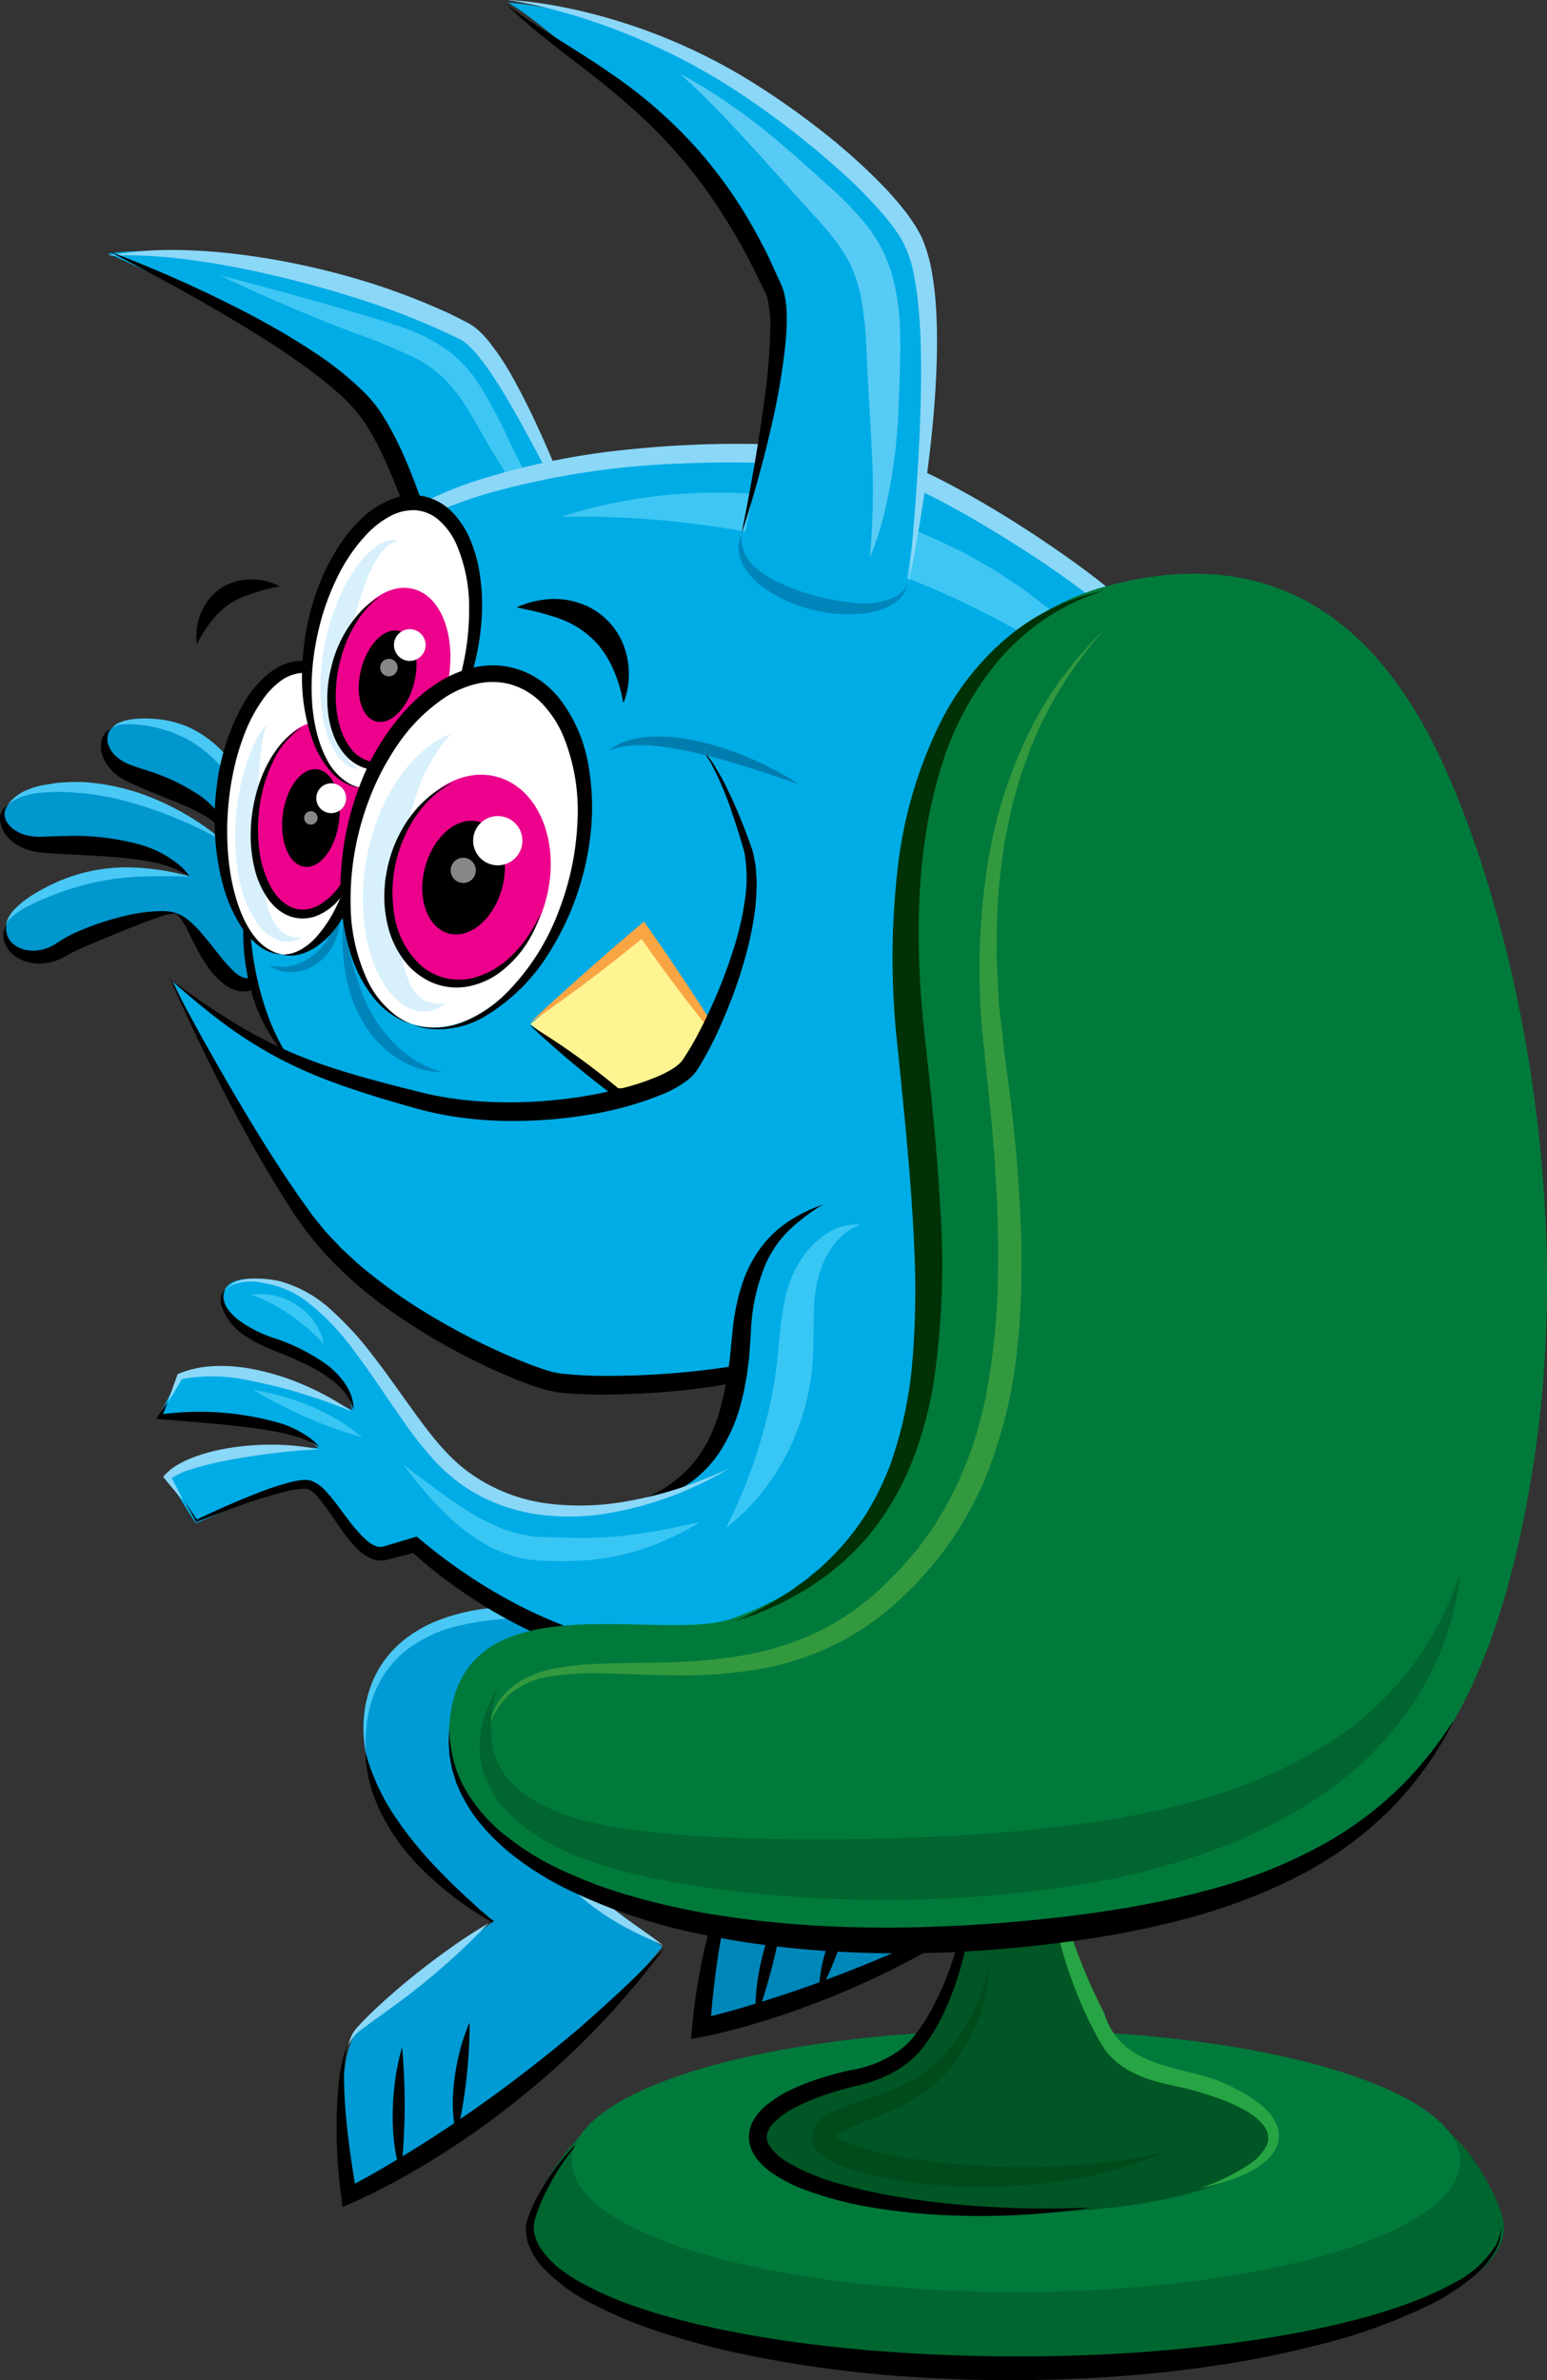 <svg xmlns="http://www.w3.org/2000/svg" width="166.777" height="256.529" viewBox="0 0 166.777 256.529">
  <rect x="0" y="0" width="166.777" height="256.529" fill="#333333" stroke="none"/>
  <g id="Group_79" data-name="Group 79" transform="translate(-0.587 -0.967)">
    <path id="Path_4163" data-name="Path 4163" d="M224.826,559.348c3.829-2.365,16.873-8.164,16.873-8.164a38.65,38.65,0,0,1-5.484-5.484c2.935-.034,5.871.021,8.769.132.03,0,1.127.055,1.259.064.51.03,1.021.064,1.532.1.655.047,1.31.106,1.965.166,3.463,7.058,8.832,11.359,9.015,11.832a101.243,101.243,0,0,1-38.882,18.4s1.127-14.683,4.956-17.048Z" transform="translate(-143.674 -356.895)" fill="#0087ba"/>
    <path id="Path_4164" data-name="Path 4164" d="M260.766,590.781a20.286,20.286,0,0,0-1.983,3.28,22.917,22.917,0,0,0-1.447,3.685,15.7,15.7,0,0,0-.71,4.646l.1-.2c.06-.132.153-.323.272-.574.234-.506.587-1.255,1-2.234a54.458,54.458,0,0,0,2.774-8.6Z" transform="translate(-167.752 -386.438)"/>
    <path id="Path_4165" data-name="Path 4165" d="M240.1,593.58a24.311,24.311,0,0,0-1.731,3.855,27.912,27.912,0,0,0-1.158,4.216,22.683,22.683,0,0,0-.332,2.5c-.03.434-.051.876-.042,1.327,0,.221.008.451.03.677a3.1,3.1,0,0,0,.107.647l.055-.221c.021-.132.111-.37.187-.655.187-.587.464-1.451.8-2.578a67.534,67.534,0,0,0,2.093-9.764Z" transform="translate(-154.786 -388.272)"/>
    <path id="Path_4166" data-name="Path 4166" d="M247.685,554.735s4.812-1.761,12.517-4.782l1-.392-.834-.77a35.908,35.908,0,0,1-4.982-5.527l-.753,1.523c2.659.1,5.514.174,8.539.2l-.119-.013c.8.038,1.6.077,2.421.119.779.038,1.565.1,2.365.144l-.8-.63a19.083,19.083,0,0,0,1.8,3.37,27.659,27.659,0,0,0,2.37,3,35.956,35.956,0,0,0,2.744,2.714c.481.43.97.855,1.468,1.268l.744.621.366.311.17.157c.077.055.055.1.149.123l.034-.191q-1.748,1.531-3.506,3.131s1.315-.813,3.944-2.57l.358-.238-.187-.379a2.287,2.287,0,0,0-.149-.255.876.876,0,0,0-.068-.093l-.056-.068c-.072-.089-.153-.187-.226-.264-.149-.162-.3-.328-.459-.5-.315-.332-.647-.689-1-1.063-.7-.749-1.455-1.587-2.242-2.532a34.252,34.252,0,0,1-2.387-3.2,19.414,19.414,0,0,1-2.046-4l-.209-.591-.625-.059c-.625-.06-1.366-.141-2.174-.2l-1.26-.089-1.217-.064-.119-.013c-2.361-.047-5.39-.081-8.637-.093h-1.97l1.2,1.561a32.266,32.266,0,0,0,5.569,5.527l.191-1.37c-3.37,1.642-7.56,3.74-11.908,6.156Z" transform="translate(-161.895 -355.03)"/>
    <path id="Path_4167" data-name="Path 4167" d="M253.014,581.728s-.932.5-2.6,1.446c-.821.489-1.88,1.008-3.084,1.651-1.191.659-2.612,1.31-4.153,2.084-3.118,1.477-6.892,3.144-11.211,4.769-2.157.821-4.45,1.621-6.862,2.391s-4.957,1.519-7.548,2.115l1.14,1.021c.119-1.8.3-3.667.536-5.539s.523-3.778.949-5.667a23.667,23.667,0,0,1,.791-2.8,12.172,12.172,0,0,1,.566-1.332,5.365,5.365,0,0,1,.783-1.2,3.292,3.292,0,0,1,.523-.481c.2-.144.408-.285.617-.425.417-.281.842-.553,1.272-.825.855-.541,1.728-1.072,2.6-1.6,0,0-.477.191-1.4.591-.464.2-1.038.459-1.719.779-.34.162-.711.34-1.1.54l-.608.323a3.652,3.652,0,0,0-.34.217l-.179.123-.157.14a5.845,5.845,0,0,0-1.111,1.336,12.323,12.323,0,0,0-.868,1.63,26.961,26.961,0,0,0-1.349,3.914,63.629,63.629,0,0,0-1.749,10.121l-.128,1.306,1.306-.251c1.212-.234,2.416-.528,3.693-.868.634-.17,1.285-.349,1.94-.549s1.328-.4,2-.621c2.715-.881,5.608-1.953,8.611-3.267a101.513,101.513,0,0,0,9.3-4.7,96.678,96.678,0,0,0,9.534-6.378Z" transform="translate(-141.548 -377.633)"/>
    <path id="Path_4168" data-name="Path 4168" d="M96.279,165.354c-7.79.957-17.946-3.6-19.507,12.406-.889,9.1-.047,30.1-7.024,32.922s-29.378.672-34.517-5.514-8.13-16.78-16.244-18.443-6.973,3.6-3.063,4.68,9.343,4.131,9.607,7.79c0,0-11.4-7.075-19.618-5.4-5.135,1.047-4.472,3.327-3.17,4.51A3,3,0,0,0,4.6,199s12.887-.213,17.086,4.084c-5.4-.557-10.071-.944-16.512,2.319-7.424,3.765-.03,8.5,2.914,5.161,1.51-1.715,10.07-4.042,12.317-3.467s4.723,8.462,7.948,7.722l3.225-.74s-2.855,21.613,16.933,17.644,44.86-23.957,47.106-32.037.668-34.33.668-34.33Z" transform="translate(-0.806 -107.704)" fill="#0096ce"/>
    <path id="Path_4169" data-name="Path 4169" d="M52.848,238.077s-.251-.655-.766-1.783a32.79,32.79,0,0,0-2.476-4.557,18.2,18.2,0,0,0-2.238-2.77,12.071,12.071,0,0,0-3.306-2.391,11,11,0,0,0-4.267-1.012,10.518,10.518,0,0,0-2.251.089,5.059,5.059,0,0,0-1.093.3,2.188,2.188,0,0,0-.881.625l.081-.051a1.58,1.58,0,0,1,.242-.132,3.058,3.058,0,0,1,1.072-.234,14.108,14.108,0,0,1,4.365.634,12.686,12.686,0,0,1,5.756,3.672,61.8,61.8,0,0,1,5.756,7.607Z" transform="translate(-22.921 -147.139)" fill="#49c8f5"/>
    <path id="Path_4170" data-name="Path 4170" d="M86.61,211.932s-.03.191-.072.579-.094.97-.123,1.74a24.272,24.272,0,0,0,.651,6.726,14.173,14.173,0,0,0,1.97,4.531,5.76,5.76,0,0,0,.408.562c.149.179.285.379.447.553a11.089,11.089,0,0,0,2.285,1.931c.221.136.46.251.693.379l.353.192.374.153c.251.1.5.208.762.306q.4.115.8.23c.136.038.272.081.409.115l.421.077.851.153.872.077a7.71,7.71,0,0,0,.889.051c.6-.009,1.208.026,1.821-.042a37.638,37.638,0,0,0,7.654-1.5,80.075,80.075,0,0,0,16.52-7.177q4.27-2.4,8.6-5.408a98.476,98.476,0,0,0,8.59-6.671c1.408-1.238,2.8-2.54,4.139-3.935a34.126,34.126,0,0,0,3.787-4.591c.3-.413.544-.881.813-1.332a10.715,10.715,0,0,0,.655-1.5c.042-.132.1-.268.136-.4l.085-.383.174-.766a13.912,13.912,0,0,0,.272-1.532c.323-2.042.447-4.084.574-6.156.2-4.135.212-8.352.144-12.649s-.234-8.667-.485-13.121l-.064-1.089-1.085.132a43.486,43.486,0,0,1-5.9.1,22.843,22.843,0,0,0-6.39.54,9.658,9.658,0,0,0-3.114,1.464,9.338,9.338,0,0,0-2.374,2.536,13.088,13.088,0,0,0-1.434,3.072c-.1.264-.17.532-.242.8s-.153.536-.213.8c-.111.54-.247,1.081-.323,1.621a54.52,54.52,0,0,0-.566,6.5q-.128,3.229-.26,6.492a97.411,97.411,0,0,1-1.238,13.027,21.986,21.986,0,0,1-1.961,6.165,6.547,6.547,0,0,1-1.962,2.332,6.325,6.325,0,0,1-.642.357c-.247.089-.493.191-.749.272-.515.162-1.042.3-1.583.413a36.9,36.9,0,0,1-6.676.634,67.323,67.323,0,0,1-13.614-1.217c-1.128-.225-2.251-.477-3.361-.791a31.276,31.276,0,0,1-3.289-1.081,18.235,18.235,0,0,1-3.114-1.532c-.242-.157-.481-.328-.719-.493s-.451-.37-.677-.553c-.208-.2-.413-.417-.617-.63s-.379-.447-.562-.672a60.362,60.362,0,0,1-3.931-5.8s.289.507.859,1.515a47.963,47.963,0,0,0,2.791,4.386c.174.234.353.472.545.711s.43.485.655.732a11.692,11.692,0,0,0,1.655,1.3,22.085,22.085,0,0,0,4.289,2.085,53.067,53.067,0,0,0,11.6,2.668,65.506,65.506,0,0,0,7.16.506c1.268.021,2.57,0,3.91-.094a27.616,27.616,0,0,0,4.127-.561,9.705,9.705,0,0,0,2.157-.715,5.975,5.975,0,0,0,1.051-.66,7.785,7.785,0,0,0,.864-.855,12.676,12.676,0,0,0,2.242-4.152,44.543,44.543,0,0,0,1.923-9.445c.374-3.293.579-6.718.757-10.258.089-1.765.17-3.565.285-5.378a39.81,39.81,0,0,1,.621-5.416,18.925,18.925,0,0,1,.715-2.621c.136-.434.332-.834.506-1.246a11.387,11.387,0,0,1,.655-1.153,7.36,7.36,0,0,1,1.757-1.9,7.483,7.483,0,0,1,2.366-1.161,19.257,19.257,0,0,1,5.782-.519,47.983,47.983,0,0,0,6.467-.093l-1.149-.957c.217,3.918.383,8.024.477,12.278s.119,8.675-.064,13.215a64.886,64.886,0,0,1-.63,6.829c-.115.549-.234,1.1-.353,1.651l-.251.732-.345.736a20.659,20.659,0,0,1-1.91,2.876A50.88,50.88,0,0,1,142,206.878c-1.8,1.7-3.714,3.34-5.718,4.931a110.53,110.53,0,0,1-12.993,8.85,80.6,80.6,0,0,1-14.925,6.888,38.414,38.414,0,0,1-8.211,1.863,15.945,15.945,0,0,1-4.2-.153,10.706,10.706,0,0,1-3.893-1.5,10.12,10.12,0,0,1-2.974-2.991,14.219,14.219,0,0,1-1.753-3.969,22.1,22.1,0,0,1-.762-4.374,25.983,25.983,0,0,1,.026-4.493Z" transform="translate(-55.589 -105.53)"/>
    <path id="Path_4171" data-name="Path 4171" d="M55.4,286.494l.081.056a1.345,1.345,0,0,1,.213.17,3.221,3.221,0,0,1,.574.749c.413.677.851,1.7,1.5,2.914a17.056,17.056,0,0,0,1.187,1.936,7.769,7.769,0,0,0,1.915,1.94,3.742,3.742,0,0,0,1.532.617,2.706,2.706,0,0,0,.906-.047,3.925,3.925,0,0,0,.719-.264,21.942,21.942,0,0,0,2.6-1.34s-.366-.013-1.042.021c-.34.017-.757.047-1.251.1q-.37.045-.791.09l-.213.03a.9.9,0,0,1-.153,0,1.315,1.315,0,0,1-.285-.03,3.068,3.068,0,0,1-1.327-.843,18.108,18.108,0,0,1-1.549-1.765c-.549-.689-1.136-1.459-1.829-2.255a13.14,13.14,0,0,0-1.157-1.183,5.214,5.214,0,0,0-.719-.54,2.342,2.342,0,0,0-.906-.353Z" transform="translate(-35.912 -187.073)"/>
    <path id="Path_4172" data-name="Path 4172" d="M1.984,287.212s-.068.14-.2.408a3.732,3.732,0,0,0-.132.549v.37a2.342,2.342,0,0,0,.072.426,3.1,3.1,0,0,0,1.4,1.787,4.755,4.755,0,0,0,3.008.613,6.455,6.455,0,0,0,.872-.17c.285-.09.574-.2.864-.323l.8-.434L9,290.258l.362-.179c.991-.477,2.123-.936,3.284-1.425s2.391-.983,3.659-1.481c.634-.242,1.276-.5,1.94-.714A6.786,6.786,0,0,1,20.367,286l-.4-.123a3.148,3.148,0,0,0-.5-.085,4.8,4.8,0,0,0-.689-.043,17.883,17.883,0,0,0-4.412.613,28.664,28.664,0,0,0-3.055.936c-.549.2-1.119.43-1.706.689a12.8,12.8,0,0,0-1.829.97c-.136.085-.272.174-.408.259a3.112,3.112,0,0,1-.379.23l-.4.2c-.136.064-.281.1-.425.153a4.189,4.189,0,0,1-1.846.179,3.1,3.1,0,0,1-1.757-.817,2.172,2.172,0,0,1-.566-1.97Z" transform="translate(-0.697 -186.587)"/>
    <path id="Path_4173" data-name="Path 4173" d="M22.353,273.058s-.634-.183-1.774-.426a24.919,24.919,0,0,0-4.846-.566A18.635,18.635,0,0,0,8.768,273.3a21.257,21.257,0,0,0-3.616,1.834,9.828,9.828,0,0,0-1.659,1.319,3.591,3.591,0,0,0-1.064,1.774,2.516,2.516,0,0,1,.179-.3,3.73,3.73,0,0,1,.732-.744,9.526,9.526,0,0,1,1.472-.932c.311-.162.647-.323,1.017-.489s.774-.332,1.2-.511a29.92,29.92,0,0,1,6.386-1.838,31.552,31.552,0,0,1,4.165-.379C19.073,272.985,20.668,273.019,22.353,273.058Z" transform="translate(-1.207 -177.618)" fill="#49c8f5"/>
    <path id="Path_4174" data-name="Path 4174" d="M1.384,252.627l-.094.077a1.585,1.585,0,0,0-.268.247,1.7,1.7,0,0,0-.421,1.4A3.4,3.4,0,0,0,1.873,256.5a5.368,5.368,0,0,0,1.383.821,6.616,6.616,0,0,0,1.732.4c2.276.234,4.816.256,7.56.472a36.532,36.532,0,0,1,4.221.523,12.257,12.257,0,0,1,4.3,1.608s-.094-.115-.281-.34a5.623,5.623,0,0,0-.915-.932,11.519,11.519,0,0,0-4.463-2.246,26.7,26.7,0,0,0-7.688-.855c-.745.009-1.515.039-2.28.06a6.365,6.365,0,0,1-2.136-.174,3.993,3.993,0,0,1-.987-.438,2.924,2.924,0,0,1-.821-.71,1.852,1.852,0,0,1-.413-.966,1.7,1.7,0,0,1,.306-1.089Z" transform="translate(0 -164.884)"/>
    <path id="Path_4175" data-name="Path 4175" d="M26.2,251.737a17.557,17.557,0,0,0-1.629-1.319,28.109,28.109,0,0,0-4.854-2.834,24.061,24.061,0,0,0-7.841-2.153,18.166,18.166,0,0,0-2.314-.047l-1.183.068c-.4.06-.791.128-1.187.192a8.107,8.107,0,0,0-2.34.685,4.678,4.678,0,0,0-1.868,1.515,4.142,4.142,0,0,1,.328-.26,5.06,5.06,0,0,1,1.081-.579,7.619,7.619,0,0,1,1.94-.46c.391-.051.842-.042,1.3-.077l.719-.038c.247,0,.506.017.766.026a29.818,29.818,0,0,1,7.569,1.247,45.223,45.223,0,0,1,9.5,4.029Z" transform="translate(-1.571 -160.123)" fill="#49c8f5"/>
    <path id="Path_4176" data-name="Path 4176" d="M33.184,228.735l-.085.047a1.546,1.546,0,0,0-.247.166,1.913,1.913,0,0,0-.638,1.038,3.091,3.091,0,0,0,.255,2.055,5.008,5.008,0,0,0,1.893,2.03,7.526,7.526,0,0,0,.685.379c.221.111.438.209.664.311.447.2.91.4,1.387.6.945.383,1.944.787,2.987,1.212a25.5,25.5,0,0,1,3.085,1.442,7.126,7.126,0,0,1,1.429,1.051,4.1,4.1,0,0,1,1.055,1.625s.013-.123.026-.379A3.922,3.922,0,0,0,45.5,239.2a5.226,5.226,0,0,0-.893-1.6,8.755,8.755,0,0,0-1.783-1.646,21.768,21.768,0,0,0-5.7-2.719c-.285-.094-.574-.191-.868-.289l-.442-.145-.4-.14a5.113,5.113,0,0,1-1.468-.808,3.021,3.021,0,0,1-1-1.37,1.861,1.861,0,0,1,.251-1.749Z" transform="translate(-20.67 -149.225)"/>
    <path id="Path_4177" data-name="Path 4177" d="M86.738,111.924c-2.714-4.1-9.458-21.583-14.015-23.834-11.227-5.544-28-9.73-38.461-8.4,0,0,22.792,9.836,28.433,17.457,5.288,5.76,7.348,19.5,7.348,19.5l16.691-4.723Z" transform="translate(-22.064 -51.414)" fill="#00ace5"/>
    <path id="Path_4178" data-name="Path 4178" d="M69.527,87.1s5.535,2.774,14.325,6.152a62.042,62.042,0,0,1,6.867,2.838,12.319,12.319,0,0,1,3.042,2.246,18.428,18.428,0,0,1,2.476,3.263c.762,1.23,1.481,2.561,2.272,3.923s1.676,2.693,2.514,4.029a27.556,27.556,0,0,1,2.268,4.191,13.569,13.569,0,0,1,.706,2.332,10.547,10.547,0,0,1,.136,2.523s.089-.3.234-.906a9.624,9.624,0,0,0,.115-2.761,15.864,15.864,0,0,0-1.136-4.31c-.638-1.625-1.565-3.387-2.523-5.318a53.787,53.787,0,0,0-3.48-6.582,14.553,14.553,0,0,0-3.063-3.357,16.949,16.949,0,0,0-4.242-2.344c-1.519-.6-3.093-1.068-4.684-1.545s-3.255-.962-4.961-1.447Q75.275,88.574,69.536,87.1Z" transform="translate(-45.169 -56.434)" fill="#3ec7f4"/>
    <path id="Path_4179" data-name="Path 4179" d="M86.59,111.822s-.255-.459-.651-1.336-.945-2.178-1.63-3.846-1.515-3.7-2.523-6.016-2.2-4.935-3.744-7.709a27.287,27.287,0,0,0-2.808-4.2c-.153-.17-.31-.34-.463-.515-.174-.166-.341-.336-.523-.5a6.447,6.447,0,0,0-.613-.472l-.349-.217c-.111-.068-.2-.106-.306-.162-.8-.4-1.6-.838-2.446-1.2a72.389,72.389,0,0,0-10.909-3.889,78.584,78.584,0,0,0-12.27-2.336,59.33,59.33,0,0,0-6.475-.349,36.808,36.808,0,0,0-6.518.625s.4-.013,1.179-.034c.774-.047,1.936-.009,3.45.064,1.515.106,3.387.264,5.586.613,2.2.315,4.723.8,7.539,1.455s5.927,1.481,9.275,2.557a79.5,79.5,0,0,1,10.59,4.191l.345.166.251.153a1.913,1.913,0,0,1,.255.183,2.809,2.809,0,0,1,.26.209,6.876,6.876,0,0,1,.51.493c.17.17.336.357.5.553a26.306,26.306,0,0,1,1.868,2.54c1.2,1.817,2.314,3.8,3.437,5.85S81.642,102.9,82.8,105.1c.579,1.1,1.166,2.221,1.779,3.348a37.852,37.852,0,0,0,2.008,3.365Z" transform="translate(-22.129 -51.172)" fill="#8bd7f8"/>
    <path id="Path_4180" data-name="Path 4180" d="M34.547,79.477s1.374.7,3.816,2.008,5.969,3.208,10.19,5.739c2.1,1.272,4.386,2.7,6.718,4.361,1.161.834,2.34,1.723,3.48,2.7a20.372,20.372,0,0,1,3.132,3.251,30.517,30.517,0,0,1,2.336,4.2c.7,1.519,1.349,3.106,1.97,4.744,1.217,3.285,2.349,6.769,3.344,10.351l.208.749.685-.221c5.309-1.71,10.857-3.6,16.427-5.654,0,0-5.837,1.259-16.856,4.14l1.072.634a90.652,90.652,0,0,0-2.757-9.947,60.565,60.565,0,0,0-2.251-5.7c-.238-.485-.477-.979-.719-1.472-.268-.489-.532-.983-.813-1.481-.319-.489-.6-.991-.957-1.481-.187-.238-.37-.493-.57-.723s-.4-.451-.6-.681a34.12,34.12,0,0,0-5.714-4.633c-2.093-1.391-4.331-2.7-6.688-3.952A137.415,137.415,0,0,0,34.547,79.477Z" transform="translate(-22.25 -51.439)"/>
    <path id="Path_4181" data-name="Path 4181" d="M144.288,633.027s-1.4,9.543-1.408,12.27Z" transform="translate(-93.228 -414.117)" fill="#00ace5"/>
    <path id="Path_4182" data-name="Path 4182" d="M125.39,640.863s-.5,12.274-.051,13.64Z" transform="translate(-81.614 -419.251)" fill="#00ace5"/>
    <path id="Path_4183" data-name="Path 4183" d="M210.516,420.862a7.174,7.174,0,0,0-2.651.987,24.176,24.176,0,0,1-5.259-6.288,57.11,57.11,0,0,1-4-9.267c-.051-.158-.1-.311-.149-.468.847-.328,1.761-.7,2.765-1.115,8.522-3.565,13.7-15.44,13.934-36.342.068-5.982-1.093-2.255,8.033-6.939,0,0,22.124,4.663,42.575,7.011s-7.007,1.906-12.56,27.8c-2.259,10.551-8.279,16.861-15.64,22.043-3.14.379-6.241.991-9.356,1.549a64.051,64.051,0,0,1-7.037.876c-3.544.234-7.1.174-10.649.153Z" transform="translate(-129.64 -236.171)" fill="#0087ba"/>
    <path id="Path_4184" data-name="Path 4184" d="M109.413,550.558c3.2-3.169,14.593-11.768,14.593-11.768-15.41-11.836-16.142-22.362-11.721-27.608,3.9-4.625,11.521-6.241,20.647-4.876,0,0,15.708,1.919,16.3,2.068.055.183-2.017-.336-1.962-.158,1.111,3.6-14.516,2.089-12.785,5.425a33.322,33.322,0,0,0,5.846,8.058c-4.5,3.267-8.581,6.7-8.292,7.173,2.365,3.888-4.425-.643-.664,4.2s10.441,7.981,10.79,8.492a101.234,101.234,0,0,1-33.713,26.714s-2.221-14.555.974-17.729Z" transform="translate(-70.176 -330.785)" fill="#009bd5"/>
    <path id="Path_4185" data-name="Path 4185" d="M143.993,633.09a20.174,20.174,0,0,0-1.191,3.646,22.905,22.905,0,0,0-.579,3.914,15.537,15.537,0,0,0,.361,4.688l.051-.213c.03-.14.077-.349.136-.621.115-.549.289-1.357.464-2.4a53.989,53.989,0,0,0,.753-9.007Z" transform="translate(-92.776 -414.158)"/>
    <path id="Path_4186" data-name="Path 4186" d="M124.37,640.875a24.3,24.3,0,0,0-.817,4.144,27.5,27.5,0,0,0-.174,4.369,23.181,23.181,0,0,0,.242,2.514c.072.43.149.864.26,1.3.051.217.111.434.183.651a3.379,3.379,0,0,0,.247.6v-.225c-.009-.136.026-.383.038-.681.051-.612.123-1.519.191-2.689a67.6,67.6,0,0,0-.17-9.985Z" transform="translate(-80.437 -419.259)"/>
    <path id="Path_4187" data-name="Path 4187" d="M114.482,516.561s0-.2-.008-.6a16.723,16.723,0,0,1,.055-1.706,14.858,14.858,0,0,1,.438-2.651,11.938,11.938,0,0,1,1.361-3.229,11.006,11.006,0,0,1,2.838-3.081,14.555,14.555,0,0,1,4.335-2.153,29.367,29.367,0,0,1,11.33-.834l.072.008h.043c2.365-.268,4.807-.6,7.292-1.025,1.242-.209,2.5-.447,3.753-.719a36.639,36.639,0,0,0,3.74-.979l-.949.162c-.634.093-1.579.234-2.829.37-2.506.285-6.241.634-11.1,1.017h.123a33.062,33.062,0,0,0-6.012-.238,21.233,21.233,0,0,0-6.995,1.532,14.192,14.192,0,0,0-3.446,2.059,11.475,11.475,0,0,0-2.74,3.259,12.168,12.168,0,0,0-1.379,4.221,16.464,16.464,0,0,0,.081,4.591Z" transform="translate(-74.488 -326.696)" fill="#49c8f5"/>
    <path id="Path_4188" data-name="Path 4188" d="M128.116,567.187l.54-.306V567c-.23-.209-.553-.5-.953-.855-.2-.174-.425-.37-.664-.579s-.489-.447-.757-.7c-1.089-.979-2.412-2.238-3.833-3.731a40.985,40.985,0,0,1-4.293-5.288,24.014,24.014,0,0,1-3.284-7.05s0,.14.017.417a10.217,10.217,0,0,0,.115,1.221,15.982,15.982,0,0,0,1.387,4.54,22.6,22.6,0,0,0,4.331,6.139,36.011,36.011,0,0,0,7.862,6l-.008-.34c-.119.106-.289.259-.464.413Z" transform="translate(-74.878 -358.935)"/>
    <path id="Path_4189" data-name="Path 4189" d="M109.455,615.271s.072-.141.23-.387a4.78,4.78,0,0,1,.77-.97c.817-.664,2.089-1.536,3.578-2.634a74.721,74.721,0,0,0,10.534-9.147,52.265,52.265,0,0,0-4.514,2.957c-1.413,1.013-3.106,2.293-4.995,3.889-.944.8-1.936,1.676-2.957,2.651-.507.489-1.025,1-1.532,1.557-.123.14-.26.272-.387.447a3.291,3.291,0,0,0-.319.523,5.474,5.474,0,0,0-.409,1.123Z" transform="translate(-71.329 -393.876)" fill="#8bd7f8"/>
    <path id="Path_4190" data-name="Path 4190" d="M141.112,609.928s-.877.847-2.417,2.4-3.863,3.7-6.795,6.267c-2.974,2.518-6.595,5.407-10.8,8.373-.519.383-1.06.744-1.6,1.115s-1.093.744-1.651,1.128c-1.132.728-2.272,1.5-3.467,2.229-2.374,1.477-4.889,2.987-7.5,4.327l1.1.6c-.455-2.5-.842-5.122-1.11-7.8-.136-1.34-.226-2.693-.247-4.067a16.851,16.851,0,0,1,.353-4.157s-.123.349-.366,1.03a19.308,19.308,0,0,0-.587,3.123,54.675,54.675,0,0,0,.281,12.125l.141,1.187,1.127-.493a69.752,69.752,0,0,0,7.637-4.012,89.547,89.547,0,0,0,8.458-5.739,93.851,93.851,0,0,0,8.862-7.7,90.218,90.218,0,0,0,8.59-9.934Z" transform="translate(-68.936 -398.983)"/>
    <path id="Path_4191" data-name="Path 4191" d="M176.739,564.277s-.158.1-.455.289-.728.477-1.259.868c-.264.2-.557.421-.864.689a4.65,4.65,0,0,0-.464.456,1.36,1.36,0,0,0-.23.332.711.711,0,0,0-.047.158.486.486,0,0,0,.047.264l.068.149a3.907,3.907,0,0,1,.243.613,1.084,1.084,0,0,1,.051.281c0,.034,0,.081-.009.09s0,.021-.008.017.017,0,.038.017-.021-.013-.021-.017,0-.009-.017-.021H173.8a.245.245,0,0,0-.064.009,1.373,1.373,0,0,1-.3,0c-.238-.013-.511-.055-.834-.072a1.906,1.906,0,0,0-.587.051.913.913,0,0,0-.417.234.751.751,0,0,0-.174.242.8.8,0,0,0-.081.264,1.5,1.5,0,0,0,.1.719,3.531,3.531,0,0,0,.225.494,10.649,10.649,0,0,0,1.136,1.668,18.86,18.86,0,0,0,3.033,3.021,26.641,26.641,0,0,0,3.816,2.536c.685.379,1.391.736,2.11,1.072.362.166.723.332,1.089.5l.549.251a2.387,2.387,0,0,1,.57.332,1.828,1.828,0,0,0-.358-.344c-.23-.187-.579-.443-1.034-.766-.911-.651-2.272-1.579-3.931-2.863a29.651,29.651,0,0,1-5.429-5.233,9.225,9.225,0,0,1-.6-.881,1.737,1.737,0,0,1-.149-.349c-.013-.038.009.013-.051.081-.042.085-.119.081-.077.072a1.59,1.59,0,0,1,.43-.039c.191,0,.4.009.642,0a1.7,1.7,0,0,0,.872-.217.828.828,0,0,0,.251-.238.954.954,0,0,0,.136-.319,1.239,1.239,0,0,0-.017-.523,3.023,3.023,0,0,0-.294-.71c-.055-.107-.119-.209-.179-.3L174.1,567l-.026-.038.013.021a.221.221,0,0,1,.021.056c.013.1,0,.089,0,.111a.45.45,0,0,1,.077-.149,2.685,2.685,0,0,1,.174-.243q.2-.249.421-.5c.6-.66,1.263-1.315,1.949-1.979Z" transform="translate(-111.873 -369.073)" fill="#8bd7f8"/>
    <path id="Path_4192" data-name="Path 4192" d="M207.484,366.475s0-.234.013-.706c0-.234.009-.528.021-.889a4.006,4.006,0,0,1,.06-.6,1.146,1.146,0,0,1,.336-.681,2,2,0,0,1,.723-.362c.255-.081.523-.153.809-.23.561-.153,1.178-.332,1.838-.558a40.407,40.407,0,0,0,4.514-1.88h-.038c4.553,1.076,10.619,2.408,17.963,3.825s15.971,2.91,25.647,4.127c1.2.161,2.416.323,3.6.549a11.617,11.617,0,0,1,1.676.421,2.126,2.126,0,0,1,.289.132c.051.021.042.034.064.038s-.009.013.017-.008.026-.034.043-.051.051-.06.081-.09c.056-.055.158-.11.162-.123a.25.25,0,0,1,.085-.038h-.021a.367.367,0,0,1-.153-.026,1.186,1.186,0,0,0-.115-.039,1.233,1.233,0,0,1-.136-.055l-.064-.034v0l-.009.013-.021.03-.089.1a11.026,11.026,0,0,1-1.378,1.051l-1.617,1.077c-1.093.728-2.2,1.493-3.285,2.319a38.88,38.88,0,0,0-6.1,5.706,33.765,33.765,0,0,0-4.769,7.271,36.848,36.848,0,0,0-2.872,8.484,33.775,33.775,0,0,1-2.893,8.2,30.47,30.47,0,0,1-2.323,3.782c-.417.617-.9,1.191-1.361,1.783-.238.289-.493.57-.74.855s-.5.57-.766.838a48.845,48.845,0,0,1-6.995,6.033l.362-.14c-3.753.493-7.462,1.365-11.185,2.025-1.868.315-3.753.561-5.663.706s-3.838.221-5.778.264q-1.455.025-2.919.055c-.494.009-.966.013-1.477.03a4.693,4.693,0,0,0-1.489.464,24.771,24.771,0,0,0-2.6,1.442c-.838.523-1.655,1.068-2.467,1.634a106.327,106.327,0,0,0-9.33,7.322s.787-.634,2.387-1.821,4.008-2.927,7.3-5.02c.826-.519,1.706-1.055,2.651-1.587a18.18,18.18,0,0,1,3.021-1.425,3.761,3.761,0,0,1,.37-.089.8.8,0,0,1,.157-.017h.192l.944.017,1.953.038c1.332.026,2.727.042,4.182.03a64.349,64.349,0,0,0,9.424-.728c3.336-.523,6.816-1.234,10.526-1.655l.221-.026.191-.132c1.374-.961,2.765-2,4.14-3.14a42.247,42.247,0,0,0,3.986-3.808,32.5,32.5,0,0,0,6.318-10.066c.179-.489.357-.983.54-1.477s.315-1.008.472-1.514.285-1.026.412-1.544.247-1.025.37-1.544a35.425,35.425,0,0,1,1.927-5.956,33.09,33.09,0,0,1,7.509-10.824,44.35,44.35,0,0,1,5.459-4.45q1.512-1.04,3.05-2.1c.264-.187.528-.383.8-.6a3.983,3.983,0,0,0,.851-.911,1.14,1.14,0,0,0,.111-.208,1.463,1.463,0,0,0,.094-.255,2.247,2.247,0,0,0,.051-.332,1.958,1.958,0,0,0-.043-.383,1.6,1.6,0,0,0-.676-.9,4.241,4.241,0,0,0-1.132-.489,29.218,29.218,0,0,0-3.9-.689c-1.281-.162-2.574-.293-3.859-.447q-3.867-.428-7.841-.962c-10.6-1.417-21.775-3.225-33.445-5.441l-.162-.03-.132.072a38.713,38.713,0,0,1-4.629,2.144c-.442.166-.9.328-1.366.477a9.86,9.86,0,0,0-1.472.544,1.184,1.184,0,0,0-.591.779,3.6,3.6,0,0,0-.068.834c0,.528.03,1.042.043,1.561Z" transform="translate(-122.226 -235.272)"/>
    <path id="Path_4193" data-name="Path 4193" d="M195.961,417.178s1.336-.34,3.684-1.034c.289-.11.591-.23.911-.349.162-.064.323-.128.493-.192l.255-.1.247-.132a13.887,13.887,0,0,0,2.093-1.277,17.525,17.525,0,0,0,2.144-1.829,21.445,21.445,0,0,0,1.987-2.43,25.833,25.833,0,0,0,1.787-2.918,34.18,34.18,0,0,0,1.455-3.357c.468-1.17.8-2.412,1.17-3.685.17-.638.3-1.289.447-1.949.072-.328.14-.659.213-.991s.111-.672.166-1.008c.1-.677.2-1.361.311-2.051.077-.693.14-1.391.2-2.1.153-1.408.166-2.846.217-4.293q.012-2.176-.089-4.386c-.111-1.472-.192-2.957-.383-4.433,0,0-.1,1.085-.3,3.144-.047.515-.1,1.093-.153,1.728-.072.634-.149,1.327-.234,2.076s-.157,1.557-.285,2.416-.217,1.779-.37,2.74-.306,1.982-.5,3.046c-.106.528-.213,1.072-.323,1.625s-.213,1.123-.361,1.693-.277,1.162-.417,1.757-.34,1.191-.51,1.808c-.089.306-.174.617-.264.928-.107.306-.213.613-.323.928s-.217.625-.328.944c-.056.157-.111.319-.166.477l-.2.468a24.654,24.654,0,0,1-4.378,7.437,15.2,15.2,0,0,1-3.591,3.029q-.53.3-1.072.6c-.374.191-.77.362-1.157.544l-2.374,1.111Z" transform="translate(-128.006 -247.463)"/>
    <path id="Path_4194" data-name="Path 4194" d="M181.739,491.662a3.833,3.833,0,0,0,1.83.6,3.06,3.06,0,0,0,3.067-2.212,3.685,3.685,0,0,0-1.519-.132,5.758,5.758,0,0,0-3.382,1.744Z" transform="translate(-118.686 -320.339)"/>
    <path id="Path_4195" data-name="Path 4195" d="M158.873,161.446c-3.825-4.48-18.588-14.163-25.851-16.916s-35.321-3.825-52.757,4.807c-9.292,4.6-15.554,26.765-17.414,38.125s4.318,20.4,4.318,20.4-9.33-5.161-12.5-8.352c0,0,7.173,15.682,14.41,25.71s22.673,16.448,26.306,17.371,24.094,1,37.3-6.229,23.294-29.467,26.038-34,.149-40.916.149-40.916Z" transform="translate(-35.435 -92.76)" fill="#00ace5"/>
    <path id="Path_4196" data-name="Path 4196" d="M176.026,157.509l1.536.017c.5,0,1.106,0,1.829-.009s1.549.055,2.468.077a96.033,96.033,0,0,1,14.95,1.719,93.041,93.041,0,0,1,9.666,2.446,97.323,97.323,0,0,1,10.5,3.893,99.329,99.329,0,0,1,10.862,5.642c.893.561,1.855,1.089,2.727,1.685a23.138,23.138,0,0,1,2.544,1.944,11.965,11.965,0,0,1,2.14,2.485,7.486,7.486,0,0,1,1.1,3.348l.068-.332.081-.417c.013-.17.03-.366.047-.591a7.626,7.626,0,0,0-.123-1.689,9.956,9.956,0,0,0-.723-2.212,17.7,17.7,0,0,0-3.727-5.033c-.863-.834-1.808-1.659-2.829-2.574-.51-.451-1.081-.864-1.651-1.315s-1.157-.914-1.791-1.353-1.3-.868-1.974-1.319c-.34-.221-.681-.46-1.038-.672l-1.1-.634c-.744-.421-1.5-.872-2.3-1.285q-1.212-.587-2.48-1.2a59.329,59.329,0,0,0-11.572-3.876,57.6,57.6,0,0,0-13.917-1.31,55.421,55.421,0,0,0-15.3,2.574Z" transform="translate(-114.943 -100.867)" fill="#3ec7f4"/>
    <path id="Path_4197" data-name="Path 4197" d="M92.074,284.512l-.042.259c-.03.17-.077.413-.153.719a9.076,9.076,0,0,1-.983,2.327,6.441,6.441,0,0,1-2.412,2.408,5.3,5.3,0,0,1-4.089.515l.179.119.225.14.332.162a4.227,4.227,0,0,0,2.459.3,5.278,5.278,0,0,0,3.327-2.072,6.43,6.43,0,0,0,1.038-2.2,6.083,6.083,0,0,0,.123-2.667Z" transform="translate(-54.91 -185.775)" fill="#0085bb"/>
    <path id="Path_4198" data-name="Path 4198" d="M107.778,287.879s-.072.651-.094,1.808a21.505,21.505,0,0,0,.443,4.829,15.745,15.745,0,0,0,1.021,3.165,12.9,12.9,0,0,0,2.017,3.208,11.2,11.2,0,0,0,3.182,2.561,9.161,9.161,0,0,0,1.961.77,8.456,8.456,0,0,0,2.081.268l-.358-.115c-.234-.068-.579-.2-1.017-.374a11.742,11.742,0,0,1-1.54-.808,13.2,13.2,0,0,1-1.864-1.447,15.426,15.426,0,0,1-3.642-5.31,34.756,34.756,0,0,1-2.187-8.552Z" transform="translate(-70.166 -187.981)" fill="#0085bb"/>
    <path id="Path_4199" data-name="Path 4199" d="M77.187,276.314s-.115.6-.281,1.668c-.038.268-.094.566-.123.889s-.051.681-.081,1.059-.06.783-.068,1.213.009.881.013,1.353a23.036,23.036,0,0,0,1.072,6.441c.1.285.2.579.3.868s.238.574.357.864a8.777,8.777,0,0,0,.4.86c.149.281.281.574.455.847a12.049,12.049,0,0,0,2.412,3.055l-.2-.281q-.2-.287-.549-.868A21.917,21.917,0,0,1,79.25,290.7a32.334,32.334,0,0,1-1.523-6.046,48.51,48.51,0,0,1-.536-8.339Z" transform="translate(-49.825 -180.404)"/>
    <path id="Path_4200" data-name="Path 4200" d="M159.572,224.085s.272-.328.8-.966,1.293-1.6,2.263-2.88,2.114-2.9,3.4-4.85,2.706-4.237,4.221-6.841c.753-1.306,1.54-2.689,2.349-4.144.4-.728.821-1.468,1.247-2.23.217-.374.43-.761.66-1.132a5.3,5.3,0,0,0,.34-.608c.055-.115.115-.23.162-.34l.11-.341a16.019,16.019,0,0,0,.57-2.8c.132-.953.213-1.919.289-2.906.144-1.974.217-4.021.255-6.131.136-8.454-.183-17.98-.791-28.4l-.017-.3-.2-.221a25.6,25.6,0,0,0-2.476-2.429c-.859-.762-1.757-1.477-2.667-2.191-1.825-1.421-3.736-2.778-5.71-4.11s-4.012-2.634-6.131-3.88-4.3-2.467-6.607-3.561c-.579-.268-1.157-.549-1.77-.787-.306-.123-.6-.251-.914-.37s-.655-.234-.974-.315a32.064,32.064,0,0,0-3.876-.812,76.451,76.451,0,0,0-7.871-.74,112.542,112.542,0,0,0-16.227.447,80.1,80.1,0,0,0-16.516,3.272,43.2,43.2,0,0,0-7.96,3.425,15.058,15.058,0,0,0-3.442,2.868,26,26,0,0,0-2.672,3.518,51.441,51.441,0,0,0-4.037,7.816c-1.136,2.71-2.123,5.488-2.991,8.313s-1.621,5.688-2.268,8.586a84.209,84.209,0,0,0-1.519,8.773s.03-.179.089-.54.153-.894.294-1.6c.281-1.417.74-3.527,1.459-6.276s1.715-6.139,3.136-10.07c.715-1.966,1.54-4.063,2.527-6.263a56.682,56.682,0,0,1,3.574-6.79,30.774,30.774,0,0,1,2.417-3.365,17.342,17.342,0,0,1,3.076-2.961c.145-.1.289-.217.438-.311l.46-.277c.293-.191.659-.353,1-.528.677-.362,1.4-.668,2.114-.991a47.4,47.4,0,0,1,4.569-1.659,87.838,87.838,0,0,1,21.537-3.378,114.112,114.112,0,0,1,12.27.107c2.106.14,4.251.336,6.386.681,1.068.166,2.131.379,3.165.647a11.886,11.886,0,0,1,1.5.494c.506.217,1.017.4,1.519.647,2.029.919,4.055,2,6.071,3.157s4.042,2.4,6.058,3.7,4.025,2.689,6,4.157c.987.732,1.965,1.493,2.914,2.285.472.4.949.8,1.387,1.221.468.409.86.851,1.276,1.285l-.221-.54c.366,4.944.685,10.134.94,15.521.238,5.386.455,10.985.344,16.733-.038,1.434-.093,2.88-.217,4.323l-.111,1.077-.153,1.063a6.518,6.518,0,0,1-.583,1.915c-.757,1.327-1.421,2.659-2.123,4s-1.4,2.68-2.123,4.025a113.551,113.551,0,0,1-10.024,15.789Z" transform="translate(-51.119 -90.887)" fill="#8bd7f8"/>
    <path id="Path_4201" data-name="Path 4201" d="M53.54,306.275s.336.8,1.013,2.3,1.681,3.689,3.042,6.463,3.059,6.122,5.2,9.9c1.068,1.889,2.255,3.872,3.578,5.939a37.361,37.361,0,0,0,4.812,6.156,45.238,45.238,0,0,0,6.539,5.476,66.694,66.694,0,0,0,7.833,4.7c1.4.723,2.842,1.4,4.335,2.034.374.153.753.311,1.128.468s.77.293,1.153.442a19.511,19.511,0,0,0,2.455.761l.681.123c.221.034.43.047.647.072.43.051.859.089,1.281.106.851.06,1.7.072,2.548.085s1.706-.013,2.561-.026c.855-.038,1.719-.064,2.579-.119a72.093,72.093,0,0,0,20.954-4.246c.43-.17.868-.307,1.289-.5l1.268-.566c.421-.192.851-.37,1.264-.579l1.23-.66,1.229-.664c.4-.247.8-.489,1.187-.753a26.953,26.953,0,0,0,2.242-1.685,45.755,45.755,0,0,0,7.556-8.271l-.34.383c-.221.256-.562.634-1.013,1.128a54.036,54.036,0,0,1-4.229,4.157,29.751,29.751,0,0,1-8,5.131,55.706,55.706,0,0,1-12.517,3.74,88.437,88.437,0,0,1-16.363,1.515,44.106,44.106,0,0,1-4.544-.213c-.183-.021-.383-.034-.557-.064l-.515-.094a3.722,3.722,0,0,1-.532-.136c-.183-.055-.358-.1-.545-.166-.74-.242-1.489-.523-2.242-.817a70.8,70.8,0,0,1-9.1-4.45,57.5,57.5,0,0,1-8.867-6.225c-.34-.315-.681-.634-1.025-.953s-.7-.625-1.013-.979c-.634-.689-1.323-1.353-1.9-2.11-.3-.37-.6-.745-.9-1.119-.285-.4-.574-.8-.859-1.2-.587-.791-1.127-1.629-1.7-2.451-2.238-3.331-4.386-6.875-6.526-10.551s-4.25-7.514-6.322-11.483Z" transform="translate(-34.691 -200.034)"/>
    <path id="Path_4202" data-name="Path 4202" d="M202.35,64.361c-4.042,6.318-16.146.991-17.729-3.493,0,0,4.8-22.294,3.485-28.11-2.072-9.139-23.651-28.148-28.654-30.977,0,0,9.228.481,20.707,6.361,8.951,4.586,20.315,13.921,22.919,19.3,4.178,8.632-.728,36.917-.728,36.917Z" transform="translate(-104.086 -0.534)" fill="#00ace5"/>
    <path id="Path_4203" data-name="Path 4203" d="M184.289,59.391s.694-1.978,1.693-5.552c.5-1.787,1.077-3.974,1.642-6.518a70.211,70.211,0,0,0,1.438-8.718c.068-.821.119-1.664.111-2.544a10.443,10.443,0,0,0-.328-2.787,10.863,10.863,0,0,0-.544-1.332c-.187-.408-.374-.821-.566-1.238-.379-.834-.758-1.685-1.225-2.506a49.439,49.439,0,0,0-6.68-9.93,50.58,50.58,0,0,0-9.683-8.526c-3.616-2.527-7.531-4.659-11.177-7.4l.889.851c.293.285.664.634,1.123,1.021s.983.859,1.608,1.353c1.23,1.008,2.791,2.191,4.616,3.6s3.888,3.05,6.063,5.054a53.906,53.906,0,0,1,6.59,7.25,63.5,63.5,0,0,1,6.05,9.994l.7,1.434.179.362a3.263,3.263,0,0,1,.158.345l.11.294.085.34a14.058,14.058,0,0,1,.256,3.131,62.6,62.6,0,0,1-.549,6.935c-.609,4.778-1.493,9.828-2.557,15.1Z" transform="translate(-103.77 -0.898)"/>
    <path id="Path_4204" data-name="Path 4204" d="M249.766,173.171s-.089.157-.264.459a5.734,5.734,0,0,1-.391.472,3.9,3.9,0,0,1-.651.472,8.183,8.183,0,0,1-4.752.625,24.764,24.764,0,0,1-6.773-1.689,18.214,18.214,0,0,1-1.779-.834,11.542,11.542,0,0,1-1.663-1.123,5.149,5.149,0,0,1-1.285-1.587,3.638,3.638,0,0,1-.315-2.183s-.051.136-.157.4c-.026.068-.051.144-.085.226s-.034.183-.055.289-.038.221-.056.349,0,.26,0,.4a3.98,3.98,0,0,0,.153.957c.064.166.132.34.2.523a5.913,5.913,0,0,0,.285.532,7.665,7.665,0,0,0,1.927,2.055,15.616,15.616,0,0,0,6.905,2.761,14.2,14.2,0,0,0,4.672,0,7.129,7.129,0,0,0,2.459-.893,3.386,3.386,0,0,0,1.612-2.225Z" transform="translate(-151.314 -109.297)" fill="#0085bb"/>
    <path id="Path_4205" data-name="Path 4205" d="M159.488.992l.5.072c.328.051.808.132,1.43.26,1.247.251,3.063.668,5.335,1.353a67.873,67.873,0,0,1,8.007,3.012,66.393,66.393,0,0,1,9.734,5.352,95.143,95.143,0,0,1,10.5,8.084,52.514,52.514,0,0,1,5.072,5.127c.187.238.379.472.57.71l.285.357.255.37c.17.247.349.494.511.745.145.255.289.506.434.762a13.129,13.129,0,0,1,1.11,3.45,32.868,32.868,0,0,1,.523,3.846c.115,1.315.183,2.651.213,4,.072,2.7.017,5.463-.09,8.258-.23,5.59-.663,11.321-1.251,17.108,0,0,.481-2.081,1.157-6.088.336-2,.719-4.493,1.077-7.445s.693-6.382.817-10.275c.055-1.944.059-4.008-.089-6.19a32.993,32.993,0,0,0-.392-3.361,16.594,16.594,0,0,0-.961-3.531l-.187-.451c-.064-.149-.153-.285-.226-.43-.158-.281-.311-.574-.481-.847-.362-.515-.7-1.076-1.111-1.557-.2-.251-.4-.5-.6-.753s-.421-.481-.63-.723-.426-.485-.642-.723l-.677-.7a64.75,64.75,0,0,0-5.995-5.378,84.4,84.4,0,0,0-6.99-5.008,61.483,61.483,0,0,0-17.167-7.684c-1.6-.442-3.238-.821-4.91-1.123a39.6,39.6,0,0,0-5.131-.621Z" transform="translate(-104.11)" fill="#8bd7f8"/>
    <path id="Path_4206" data-name="Path 4206" d="M175.723,309.2l-9.3-7.365,12.117-10.113,6.982,10.053s-.919,1.612-2.438,3.71-7.365,3.714-7.365,3.714Z" transform="translate(-108.653 -190.502)" fill="#fff492"/>
    <path id="Path_4207" data-name="Path 4207" d="M166.126,299.93s5.514-3.616,12.632-9.5l-.936-.128c2.1,3.059,4.565,6.428,7.314,9.824l-.013-.256c-.642,1.3-1.357,2.617-2.1,3.923,0,0,.255-.289.723-.877s1.145-1.472,1.953-2.719l.132-.2-.153-.242c-1.5-2.379-3.765-5.841-6.8-10.177l-.4-.574-.532.447c-3.255,2.744-7.322,6.3-11.811,10.479Z" transform="translate(-108.459 -188.715)" fill="#faa544"/>
    <path id="Path_4208" data-name="Path 4208" d="M183.355,326.564s-.042.034-.123.107a2.994,2.994,0,0,1-.357.285,5.67,5.67,0,0,1-1.528.647,23.973,23.973,0,0,1-5.773.562l.285.1a78.4,78.4,0,0,0-9.658-6.909,107.384,107.384,0,0,0,9.088,7.628l.136.106h.149a21.644,21.644,0,0,0,3.888-.493,12.194,12.194,0,0,0,2.055-.651,4.188,4.188,0,0,0,1.834-1.374Z" transform="translate(-108.508 -209.912)"/>
    <path id="Path_4209" data-name="Path 4209" d="M139.968,365.787c-7.735,1.336-25.953.523-27.076,18.362-.574,9.122-2.489,14.015-9.322,17.171s-17.176,2.068-22.613-3.863-10.8-18.231-18.988-19.494-4.433,5.3-.477,6.186,9.041,4.178,9.479,7.816c0,0-11.343-5.952-18.626-3.706l-2.289,4.54s12.861-.838,17.265,3.246c-5.42-.293-14.1.86-16.38,3.123l3.165,5.012s9.862-4.531,12.134-4.067,5.131,8.22,8.313,7.322l3.187-.9s17.669,16.431,37.24,11.5,24.17-20.826,26.021-29-1.038-23.251-1.038-23.251Z" transform="translate(-32.412 -239.023)" fill="#00ace5"/>
    <path id="Path_4210" data-name="Path 4210" d="M58.015,445.691s.468.826,1.408,2.481l-.157-.047c1.042-.417,2.4-.944,4.055-1.544a54.894,54.894,0,0,1,5.871-1.834,9.5,9.5,0,0,1,1.723-.255,1.325,1.325,0,0,1,.728.153,3.243,3.243,0,0,1,.655.54,31.107,31.107,0,0,1,2.391,3.272,22.484,22.484,0,0,0,1.361,1.808,8.968,8.968,0,0,0,.842.877,4.768,4.768,0,0,0,1.081.762,2.852,2.852,0,0,0,1.476.323,2.546,2.546,0,0,0,.4-.059c.145-.026.209-.051.315-.077l.587-.153c.783-.2,1.583-.408,2.4-.621l-.719-.174a51.341,51.341,0,0,0,6.654,5.144,53.229,53.229,0,0,0,8.054,4.348,42.475,42.475,0,0,0,4.552,1.68,37.648,37.648,0,0,0,4.884,1.179,32.938,32.938,0,0,0,10.479.2,36.441,36.441,0,0,0,10.415-3.285,31.4,31.4,0,0,0,9.079-6.663,32.952,32.952,0,0,0,6.237-9.6,48.092,48.092,0,0,0,3.165-11.109s-.123.451-.366,1.332-.626,2.191-1.213,3.885a45.532,45.532,0,0,1-2.625,6.084,34.162,34.162,0,0,1-5.195,7.377,31,31,0,0,1-9.083,6.705,36.656,36.656,0,0,1-6.109,2.327,30.445,30.445,0,0,1-6.948,1.2c-9.781.574-21.158-3.829-30.893-11.972l-.387-.323-.426.128-2.872.855-.183.055c-.06.017-.132.038-.158.043a.8.8,0,0,1-.221.034,1.332,1.332,0,0,1-.485-.064,3.389,3.389,0,0,1-1.093-.677,15.958,15.958,0,0,1-2.076-2.37c-.681-.885-1.332-1.838-2.161-2.761a4.362,4.362,0,0,0-1.647-1.242,2.613,2.613,0,0,0-1.136-.081,8.218,8.218,0,0,0-.957.166,28.481,28.481,0,0,0-3.561,1.149c-2.331.9-4.654,1.932-6.986,3.051l.421.123c-.413-.617-1-1.489-1.587-2.37Z" transform="translate(-37.618 -283.081)"/>
    <path id="Path_4211" data-name="Path 4211" d="M68.332,453.025l-.349-.072c-.23-.042-.566-.123-1-.179a25.038,25.038,0,0,0-3.71-.264,27.931,27.931,0,0,0-5.437.519,18.817,18.817,0,0,0-3.1.893,10.8,10.8,0,0,0-1.553.744,5.633,5.633,0,0,0-1.412,1.128l-.17.183.128.162c.634.787,1.306,1.587,2.012,2.37,0,0-.4-.893-1.417-2.744l-.06.528a7.639,7.639,0,0,1,2.31-1.111,31.407,31.407,0,0,1,3.6-.91c1.378-.277,2.931-.532,4.629-.753S66.345,453.105,68.332,453.025Z" transform="translate(-33.422 -295.845)" fill="#8bd7f8"/>
    <path id="Path_4212" data-name="Path 4212" d="M50.678,439.248s-.434.566-1.14,1.625l-.111.166.234.017c1.629.128,4.216.328,7.284.63,1.536.158,3.191.34,4.905.642a23.751,23.751,0,0,1,2.6.6,10.29,10.29,0,0,1,2.574,1.128l-.217-.234a6.155,6.155,0,0,0-.7-.638,11.123,11.123,0,0,0-3.242-1.655,31.2,31.2,0,0,0-13.236-.928l.315.477c.2-.489.459-1.153.732-1.83Z" transform="translate(-31.999 -287.156)"/>
    <path id="Path_4213" data-name="Path 4213" d="M72.873,432.809s-.447-.34-1.311-.872a30.105,30.105,0,0,0-3.782-1.957,26.08,26.08,0,0,0-5.995-1.812,17.936,17.936,0,0,0-3.689-.247,11.466,11.466,0,0,0-3.85.808l-.119.047-.03.077c-.362.957-.715,1.953-1.042,2.965,0,0,.549-.817,1.625-2.672l-.243.2a18.345,18.345,0,0,1,7.16.081A57.724,57.724,0,0,1,72.873,432.809Z" transform="translate(-34.376 -279.725)" fill="#8bd7f8"/>
    <path id="Path_4214" data-name="Path 4214" d="M70.1,404.07l-.077.068a.954.954,0,0,0-.208.23,1.578,1.578,0,0,0-.225,1.23,6.227,6.227,0,0,0,2.948,3.65q.319.192.651.4c.225.128.464.242.7.366.481.23,1.013.451,1.506.647,1.013.4,2.076.838,3.14,1.349a16.834,16.834,0,0,1,3.127,1.876,8.4,8.4,0,0,1,1.344,1.349,6.223,6.223,0,0,1,.906,1.8s-.009-.128-.026-.374a4.689,4.689,0,0,0-.226-1.1,5.848,5.848,0,0,0-.864-1.621,9.4,9.4,0,0,0-1.757-1.765,20.938,20.938,0,0,0-5.931-2.957,13.644,13.644,0,0,1-3.45-1.761,5.7,5.7,0,0,1-1.442-1.468,2.2,2.2,0,0,1-.37-.944,1.272,1.272,0,0,1,.247-.966Z" transform="translate(-45.188 -264.108)"/>
    <path id="Path_4215" data-name="Path 4215" d="M218.223,377.492l-.838.323a16.739,16.739,0,0,0-2.293,1.144,12.23,12.23,0,0,0-3.114,2.642,13.609,13.609,0,0,0-2.527,4.791c-.072.238-.149.481-.221.723s-.119.5-.179.749-.115.506-.174.766c-.043.259-.09.519-.132.787-.1.528-.162,1.068-.213,1.617l-.166,1.63a38.318,38.318,0,0,1-1.128,6.68c-.081.281-.162.561-.242.846s-.2.553-.293.834a17.812,17.812,0,0,1-.689,1.646,13.738,13.738,0,0,1-2.021,3.021,14.287,14.287,0,0,1-2.94,2.429,23.239,23.239,0,0,1-3.633,1.732l.732-.119a16.772,16.772,0,0,0,2.131-.5l.728-.255.4-.14c.132-.056.264-.119.4-.183.272-.128.566-.26.864-.409.285-.17.587-.349.9-.536a12.532,12.532,0,0,0,3.553-3.548,18.073,18.073,0,0,0,2.421-5.735c.153-.545.255-1.111.362-1.685.051-.289.11-.579.157-.872s.077-.591.115-.893.077-.6.111-.91.047-.617.072-.928c.042-.613.089-1.238.132-1.872a20.706,20.706,0,0,1,1.676-7.56,11.893,11.893,0,0,1,2.416-3.433,20.621,20.621,0,0,1,3.646-2.774Z" transform="translate(-128.961 -246.694)"/>
    <path id="Path_4216" data-name="Path 4216" d="M76.272,240.423c-4.31-.342-7.253-7.552-6.574-16.1s4.723-15.207,9.033-14.865,7.253,7.552,6.574,16.1S80.582,240.766,76.272,240.423Z" transform="translate(-45.216 -136.59)" fill="#fff"/>
    <path id="Path_4217" data-name="Path 4217" d="M77.526,227.543a2.472,2.472,0,0,0-.387.408,7.951,7.951,0,0,0-.885,1.442,21.673,21.673,0,0,0-1.778,5.871,25.042,25.042,0,0,0,.064,8.845,12.619,12.619,0,0,0,1.974,4.867,4.785,4.785,0,0,0,2.2,1.766,2.911,2.911,0,0,0,1.366.136,3.4,3.4,0,0,0,1.217-.425H81.18a2.747,2.747,0,0,1-.328,0,2.864,2.864,0,0,1-1.153-.268,3.036,3.036,0,0,1-1.289-1.229,9.053,9.053,0,0,1-.974-2.54,39.456,39.456,0,0,1-.83-8.037c-.034-1.608-.026-3.34.064-5.174.047-.919.115-1.859.225-2.821.055-.481.128-.966.221-1.446a6.565,6.565,0,0,1,.408-1.391Z" transform="translate(-48.173 -148.45)" fill="#d7f0fc"/>
    <path id="Path_4218" data-name="Path 4218" d="M84.815,247.294c-3.295-.43-5.362-5.407-4.617-11.118s4.019-9.992,7.314-9.562,5.362,5.407,4.617,11.118S88.11,247.724,84.815,247.294Z" transform="translate(-52.061 -147.821)" fill="#ec008c"/>
    <path id="Path_4219" data-name="Path 4219" d="M84.417,228.391l-.213.115a4.934,4.934,0,0,0-.6.37,8.3,8.3,0,0,0-1.915,1.953,11.757,11.757,0,0,0-1.025,1.7,14.148,14.148,0,0,0-.885,2.178,17.536,17.536,0,0,0-.825,5.625,15.008,15.008,0,0,0,.43,3.284,9.468,9.468,0,0,0,1.493,3.3,6.893,6.893,0,0,0,.634.74c.119.115.251.217.379.328l.2.162c.068.047.145.089.217.136a4.024,4.024,0,0,0,1.97.668,4.174,4.174,0,0,0,2.081-.4,6.163,6.163,0,0,0,1.723-1.2,13.269,13.269,0,0,0,3.455-7.518,16.744,16.744,0,0,0,.1-4.28,12.664,12.664,0,0,0-1.123-4.144l.064.183c.043.123.1.307.174.553a13.439,13.439,0,0,1,.43,2.225,17.3,17.3,0,0,1-.009,3.672,17.967,17.967,0,0,1-1.213,4.833,12.439,12.439,0,0,1-1.417,2.566,7.133,7.133,0,0,1-2.285,2.119,4.026,4.026,0,0,1-1.51.447,3.349,3.349,0,0,1-1.57-.323,4.67,4.67,0,0,1-1.349-1.093,7.008,7.008,0,0,1-.991-1.6,12.04,12.04,0,0,1-1.017-3.948,18.127,18.127,0,0,1,.132-4.408,16.2,16.2,0,0,1,1.361-4.484,8.761,8.761,0,0,1,3.119-3.752Z" transform="translate(-51.341 -149.005)"/>
    <path id="Path_4220" data-name="Path 4220" d="M91.2,251.9c-1.673-.218-2.722-2.746-2.344-5.647s2.041-5.076,3.714-4.857,2.723,2.746,2.344,5.647S92.873,252.119,91.2,251.9Z" transform="translate(-57.782 -157.516)"/>
    <path id="Path_4221" data-name="Path 4221" d="M101.093,249.009A1.608,1.608,0,1,1,102.7,247.4,1.608,1.608,0,0,1,101.093,249.009Z" transform="translate(-64.797 -160.407)" fill="#fff"/>
    <path id="Path_4222" data-name="Path 4222" d="M83.959,222.521l.026-.3c.017-.2.043-.493.064-.885A24.573,24.573,0,0,0,84,217.947a19.234,19.234,0,0,0-1.136-5.229,11.212,11.212,0,0,0-1.651-2.97,6.7,6.7,0,0,0-1.4-1.319,4.907,4.907,0,0,0-1.936-.813,4.809,4.809,0,0,0-2.221.14,6.463,6.463,0,0,0-2,1.051,11.611,11.611,0,0,0-2.919,3.463,23.917,23.917,0,0,0-2.838,9.1,27.367,27.367,0,0,0,.672,10.2,15.936,15.936,0,0,0,2.157,4.85,7.726,7.726,0,0,0,1.855,1.919,4.263,4.263,0,0,0,2.434.834l-.226-.042a3.36,3.36,0,0,1-.651-.2,5.143,5.143,0,0,1-2.089-1.625c-1.506-1.842-2.757-5.369-2.961-9.994a31.476,31.476,0,0,1,.6-7.662,26.226,26.226,0,0,1,1.221-4.2,16.733,16.733,0,0,1,2.225-4.076,8.586,8.586,0,0,1,1.672-1.659,4.367,4.367,0,0,1,2.1-.851,3.521,3.521,0,0,1,2.221.54,6.445,6.445,0,0,1,1.842,1.787,15.537,15.537,0,0,1,2.234,5.225,27.852,27.852,0,0,1,.753,6.1Z" transform="translate(-43.979 -135.349)" fill="#000200"/>
    <path id="Path_4223" data-name="Path 4223" d="M88.9,267.647s.145.038.434.081a3.93,3.93,0,0,0,1.285-.072,5.607,5.607,0,0,0,1.893-.838,9.235,9.235,0,0,0,1.991-1.859,16.149,16.149,0,0,0,2.944-6.131,20.446,20.446,0,0,0,.425-7.867s-.094.493-.226,1.417-.374,2.285-.791,4a30.66,30.66,0,0,1-2.106,6.007,14.392,14.392,0,0,1-2.131,3.28,6.981,6.981,0,0,1-1.6,1.357,4.685,4.685,0,0,1-1,.451,4.2,4.2,0,0,1-1.119.174Z" transform="translate(-57.861 -163.793)" fill="#000200"/>
    <path id="Path_4224" data-name="Path 4224" d="M102.019,188.786c-4.676-1.056-6.922-8.748-5.017-17.18s7.239-14.411,11.915-13.355,6.922,8.748,5.017,17.18S106.695,189.843,102.019,188.786Z" transform="translate(-62.726 -102.971)" fill="#fff"/>
    <path id="Path_4225" data-name="Path 4225" d="M109.237,169.864l-.136-.038a1.593,1.593,0,0,0-.43-.055,3.165,3.165,0,0,0-1.693.557,8.555,8.555,0,0,0-2.1,2.021,17.352,17.352,0,0,0-1.928,3.259,24.745,24.745,0,0,0-2.182,9.228,17.862,17.862,0,0,0,.583,5.484,8.644,8.644,0,0,0,1.213,2.642,4.187,4.187,0,0,0,1.021,1.03,2.538,2.538,0,0,0,1.259.455,3.673,3.673,0,0,1-.362-.259,3.008,3.008,0,0,1-.761-1.009,11.6,11.6,0,0,1-.719-5.174,47.781,47.781,0,0,1,1.162-8.645,36.107,36.107,0,0,1,1.549-5.233,13.785,13.785,0,0,1,1.31-2.6,5.424,5.424,0,0,1,.945-1.093,3.108,3.108,0,0,1,.587-.387,2.276,2.276,0,0,1,.677-.187Z" transform="translate(-65.627 -110.597)" fill="#d7f0fc"/>
    <path id="Path_4226" data-name="Path 4226" d="M108.221,203.819c-3.285-.828-4.876-5.755-3.553-11.005s5.06-8.833,8.345-8.005,4.876,5.755,3.553,11.005S111.506,204.647,108.221,203.819Z" transform="translate(-67.887 -120.373)" fill="#ec008c"/>
    <path id="Path_4227" data-name="Path 4227" d="M108.514,187.574l-.144.085a4.6,4.6,0,0,0-.421.26,8.465,8.465,0,0,0-1.455,1.225,13.3,13.3,0,0,0-3.191,6.114,13.476,13.476,0,0,0-.319,4.744,9.593,9.593,0,0,0,.638,2.583,6.613,6.613,0,0,0,1.565,2.378,4.524,4.524,0,0,0,2.736,1.238,4.873,4.873,0,0,0,1.532-.174,5.658,5.658,0,0,0,1.387-.626,8.018,8.018,0,0,0,2.182-2.051,11.439,11.439,0,0,0,1.451-2.608l-.281.46a14,14,0,0,1-.906,1.281,9.918,9.918,0,0,1-1.791,1.757,5.347,5.347,0,0,1-3.016,1.174,3.878,3.878,0,0,1-3.3-1.889,7.125,7.125,0,0,1-.961-2.165,11.421,11.421,0,0,1-.4-2.591,15.888,15.888,0,0,1,.17-2.842,16.286,16.286,0,0,1,.757-2.953,13.648,13.648,0,0,1,1.438-2.9,9.486,9.486,0,0,1,2.327-2.489Z" transform="translate(-67.031 -122.262)"/>
    <path id="Path_4228" data-name="Path 4228" d="M114.618,207.837c-1.581-.4-2.313-2.905-1.633-5.6s2.511-4.553,4.092-4.154,2.313,2.905,1.634,5.6S116.2,208.235,114.618,207.837Z" transform="translate(-73.475 -129.113)"/>
    <path id="Path_4229" data-name="Path 4229" d="M123.991,200.223a1.706,1.706,0,1,1,2.267.752A1.69,1.69,0,0,1,123.991,200.223Z" transform="translate(-80.743 -128.959)" fill="#fff"/>
    <path id="Path_4230" data-name="Path 4230" d="M101.488,187.31l.413.068a4.835,4.835,0,0,0,1.23-.021,6.42,6.42,0,0,0,1.932-.6,10.592,10.592,0,0,0,2.3-1.574A19.455,19.455,0,0,0,111.8,179a27.648,27.648,0,0,0,2.57-9.675,21.881,21.881,0,0,0-.311-5.837,14.972,14.972,0,0,0-.923-3.016,9.554,9.554,0,0,0-1.825-2.825,6.1,6.1,0,0,0-3.135-1.8,6.216,6.216,0,0,0-3.689.383,10.025,10.025,0,0,0-3.029,2,16.361,16.361,0,0,0-2.319,2.761,23.651,23.651,0,0,0-3.021,6.607,27.524,27.524,0,0,0-1.093,7.344,20.036,20.036,0,0,0,1.234,7.446,9.961,9.961,0,0,0,1.978,3.237,5.135,5.135,0,0,0,3.242,1.685l-.323-.081a4.856,4.856,0,0,1-.911-.353,6.3,6.3,0,0,1-2.591-2.77c-1.608-3.008-2.323-8.441-.6-14.831a26.84,26.84,0,0,1,1.851-4.859,18.444,18.444,0,0,1,3.229-4.62,10.1,10.1,0,0,1,2.306-1.765,5.335,5.335,0,0,1,2.731-.689,4.286,4.286,0,0,1,2.616,1.081A7.538,7.538,0,0,1,111.66,161a17.162,17.162,0,0,1,1.379,6.96,27.471,27.471,0,0,1-1.06,7.671,23.944,23.944,0,0,1-3.484,7.437,13.034,13.034,0,0,1-2.974,3.029,7.41,7.41,0,0,1-1.906.979,5.17,5.17,0,0,1-2.136.23Z" transform="translate(-61.877 -101.389)" fill="#000200"/>
    <path id="Path_4231" data-name="Path 4231" d="M110.963,234.6l.413.4a8.58,8.58,0,0,1,.914,1.319,33.566,33.566,0,0,1,2.319,5.509c.417,1.217.851,2.583,1.272,4.076a15.587,15.587,0,0,1,.085,4.88,31.629,31.629,0,0,1-1.259,5.523,53.583,53.583,0,0,1-2.251,5.918c-.456,1.008-.936,2.034-1.472,3.046a27.509,27.509,0,0,1-1.753,2.97l-.119.174-.1.11a2.03,2.03,0,0,1-.238.234,4.3,4.3,0,0,1-.625.455,10.927,10.927,0,0,1-1.528.791,25.448,25.448,0,0,1-3.484,1.2,47.447,47.447,0,0,1-7.7,1.383,48.088,48.088,0,0,1-8.224.132,38.138,38.138,0,0,1-4.2-.528c-.7-.128-1.387-.285-2.093-.455s-1.425-.362-2.144-.54c-2.863-.732-5.752-1.515-8.6-2.51a48.482,48.482,0,0,1-8.313-3.829,81.236,81.236,0,0,1-7.8-5.237l1.276,1.14c.851.749,2.132,1.846,3.893,3.191a46.381,46.381,0,0,0,6.965,4.4,49.4,49.4,0,0,0,4.829,2.131c1.757.664,3.651,1.293,5.667,1.91,1.008.3,2.046.609,3.11.906,1.047.311,2.212.6,3.378.834a40.921,40.921,0,0,0,7.445.71,48.766,48.766,0,0,0,8.109-.617,35.786,35.786,0,0,0,8.534-2.353,12.6,12.6,0,0,0,2.136-1.174c.174-.123.349-.264.523-.4a5.237,5.237,0,0,0,.51-.51c.077-.1.174-.2.234-.294l.17-.259c.11-.17.23-.345.336-.519a39.468,39.468,0,0,0,2.187-4.288c.647-1.481,1.268-3,1.791-4.586.281-.783.506-1.6.753-2.4.213-.821.451-1.642.617-2.489.2-.838.323-1.7.46-2.57a23.837,23.837,0,0,0,.2-2.659,10.338,10.338,0,0,0-.026-1.357l-.051-.685a3.934,3.934,0,0,0-.089-.689c-.1-.464-.157-.919-.3-1.391-.153-.421-.3-.842-.455-1.268-.63-1.685-1.315-3.374-2.119-5.042a26.069,26.069,0,0,0-1.328-2.468,7.547,7.547,0,0,0-1.859-2.229Z" transform="translate(-35.039 -153.065)"/>
    <path id="Path_4232" data-name="Path 4232" d="M211.333,236.335s-.536-.379-1.54-.958a36.1,36.1,0,0,0-4.348-2.123,28.917,28.917,0,0,0-6.722-1.889,16.8,16.8,0,0,0-4.046-.115,9.684,9.684,0,0,0-2.063.455,5.756,5.756,0,0,0-1.821,1.025l.344-.136a2.518,2.518,0,0,1,.425-.149,5.594,5.594,0,0,1,.6-.153,9.445,9.445,0,0,1,1.727-.191,18.359,18.359,0,0,1,2.391.123c3.6.426,8.764,1.859,15.057,4.114Z" transform="translate(-124.62 -150.83)" fill="#007cae"/>
    <path id="Path_4233" data-name="Path 4233" d="M115.947,249.261c-6.426-1.737-9.356-11.577-6.544-21.977s10.3-17.422,16.727-15.685,9.356,11.577,6.544,21.977S122.373,251,115.947,249.261Z" transform="translate(-70.595 -137.831)" fill="#fff"/>
    <path id="Path_4234" data-name="Path 4234" d="M123.581,230.23l-.187.077c-.123.055-.315.123-.544.242a10.664,10.664,0,0,0-1.944,1.242,14.754,14.754,0,0,0-2.553,2.651,19.817,19.817,0,0,0-2.412,4.2,24.131,24.131,0,0,0-1.753,12.083,18.856,18.856,0,0,0,.732,3.459,12.783,12.783,0,0,0,1.6,3.374,7.673,7.673,0,0,0,1.289,1.472,4.947,4.947,0,0,0,1.719,1,3.438,3.438,0,0,0,1.885.051,4.05,4.05,0,0,0,1.54-.809l-.153.017c-.1.008-.247.038-.438.042a3.289,3.289,0,0,1-1.506-.234,3.363,3.363,0,0,1-1.574-1.591,11.288,11.288,0,0,1-1.077-3.425,36.185,36.185,0,0,1,.055-10.666,35.793,35.793,0,0,1,1.544-6.59,18,18,0,0,1,3.778-6.595Z" transform="translate(-74.329 -150.21)" fill="#d7f0fc"/>
    <path id="Path_4235" data-name="Path 4235" d="M127.789,265.4c-4.558-1.211-6.939-7.136-5.319-13.233s6.628-10.059,11.186-8.848,6.939,7.136,5.319,13.233S132.347,266.607,127.789,265.4Z" transform="translate(-79.523 -158.641)" fill="#ec008c"/>
    <path id="Path_4236" data-name="Path 4236" d="M128.245,245.432l-.2.085a5.258,5.258,0,0,0-.6.268,9.569,9.569,0,0,0-2.085,1.4,12.554,12.554,0,0,0-2.531,3.051A14.686,14.686,0,0,0,121,255.124c-.038.238-.081.481-.123.723s-.047.5-.072.749a14.31,14.31,0,0,0-.051,1.549,13.95,13.95,0,0,0,.5,3.246,10.276,10.276,0,0,0,1.557,3.153,7.624,7.624,0,0,0,2.863,2.383,6.784,6.784,0,0,0,3.821.574,8.446,8.446,0,0,0,3.625-1.489,12.262,12.262,0,0,0,4.45-6.378s-.107.217-.311.642c-.093.217-.238.468-.408.77s-.383.642-.634,1.025a13.065,13.065,0,0,1-2.216,2.5c-.123.106-.256.213-.383.323s-.281.2-.421.3a9.772,9.772,0,0,1-.923.579,8.823,8.823,0,0,1-2.212.821,6.544,6.544,0,0,1-2.587-.013,6.345,6.345,0,0,1-2.561-1.208,9.2,9.2,0,0,1-3.089-5.705,14.59,14.59,0,0,1,.813-7.667,13.681,13.681,0,0,1,.9-1.911,12.883,12.883,0,0,1,1.217-1.8A10.444,10.444,0,0,1,128.245,245.432Z" transform="translate(-78.734 -160.17)"/>
    <path id="Path_4237" data-name="Path 4237" d="M135.467,269.652c-2.3-.61-3.44-3.8-2.556-7.129s3.462-5.529,5.758-4.919,3.441,3.8,2.556,7.128S137.763,270.262,135.467,269.652Z" transform="translate(-86.501 -168.079)"/>
    <path id="Path_4238" data-name="Path 4238" d="M173.628,199.388a.529.529,0,0,0,.043-.089c.03-.064.068-.157.115-.285a7.141,7.141,0,0,0,.3-1.144,8.754,8.754,0,0,0-.3-4.34,7.7,7.7,0,0,0-4.425-4.727,8.467,8.467,0,0,0-3.621-.6,10.217,10.217,0,0,0-3.6.885s.442.115,1.242.277a25.978,25.978,0,0,1,3.31.923,10.04,10.04,0,0,1,4.114,2.71,10.831,10.831,0,0,1,1.71,2.7,14.914,14.914,0,0,1,1.11,3.693Z" transform="translate(-105.848 -122.669)"/>
    <path id="Path_4239" data-name="Path 4239" d="M62.056,189.051s.047-.1.136-.264.221-.4.391-.693a13.216,13.216,0,0,1,1.523-2.1,7.852,7.852,0,0,1,2.629-1.923A21.539,21.539,0,0,1,71,182.818a6.628,6.628,0,0,0-3.4-.74,6.135,6.135,0,0,0-1.94.413,5.586,5.586,0,0,0-2,1.361,6.534,6.534,0,0,0-1.608,5.195Z" transform="translate(-40.246 -118.658)"/>
    <path id="Path_4240" data-name="Path 4240" d="M114.681,247.582l.514.191a7.219,7.219,0,0,0,1.57.349,9.867,9.867,0,0,0,5.995-1.425,20.448,20.448,0,0,0,6.926-6.977,30.081,30.081,0,0,0,4.3-12.211,25.845,25.845,0,0,0-.14-7.556,16.14,16.14,0,0,0-3.276-7.581,10.742,10.742,0,0,0-1.612-1.557,9.516,9.516,0,0,0-1.983-1.166,8.961,8.961,0,0,0-4.62-.642,11.583,11.583,0,0,0-4.412,1.574,14.675,14.675,0,0,0-1.919,1.344,17.9,17.9,0,0,0-1.719,1.6,25.222,25.222,0,0,0-5,7.969,31.05,31.05,0,0,0-2.149,9.368,24.086,24.086,0,0,0,1.187,9.688,14.3,14.3,0,0,0,2.387,4.3,8.506,8.506,0,0,0,3.953,2.74l-.4-.183a8.373,8.373,0,0,1-1.115-.647,10.181,10.181,0,0,1-3.186-3.876,19.583,19.583,0,0,1-1.813-8.045,30.186,30.186,0,0,1,1.889-11.16,27.572,27.572,0,0,1,3.051-5.995,18.991,18.991,0,0,1,5.093-5.195,10.881,10.881,0,0,1,3.438-1.536,7.466,7.466,0,0,1,3.774.034,7.656,7.656,0,0,1,3.365,2.03,11.654,11.654,0,0,1,2.327,3.561,21.229,21.229,0,0,1,1.519,9.118,30.21,30.21,0,0,1-2.055,9.815,24.925,24.925,0,0,1-5.765,8.9,13.9,13.9,0,0,1-4.595,3,8.2,8.2,0,0,1-5.523.187Z" transform="translate(-69.782 -136.261)"/>
    <path id="Path_4241" data-name="Path 4241" d="M151.174,261.341a2.655,2.655,0,1,1,2.655-2.655A2.655,2.655,0,0,1,151.174,261.341Z" transform="translate(-96.923 -167.115)" fill="#fff"/>
    <path id="Path_4242" data-name="Path 4242" d="M125.379,421.087l-.332.153c-.217.1-.545.251-.974.434-.855.37-2.123.889-3.778,1.442a41.044,41.044,0,0,1-6.088,1.515,28.01,28.01,0,0,1-8.067.238,18.409,18.409,0,0,1-8.743-3.382c-2.736-1.957-4.842-5.008-7.1-8.139-1.123-1.574-2.272-3.191-3.523-4.782a34.21,34.21,0,0,0-4.191-4.548,13.514,13.514,0,0,0-5.5-3.118,11.4,11.4,0,0,0-3.17-.294,4.812,4.812,0,0,0-1.54.3,2.972,2.972,0,0,0-1.208.911s.068-.068.208-.183a2.684,2.684,0,0,1,.672-.425,5.752,5.752,0,0,1,3.17-.14,10.415,10.415,0,0,1,4.8,2.081,26.474,26.474,0,0,1,5.046,5.305c1.693,2.225,3.386,4.859,5.39,7.7a39.071,39.071,0,0,0,3.433,4.288,20.707,20.707,0,0,0,2.212,1.987,18.6,18.6,0,0,0,2.612,1.651,19.048,19.048,0,0,0,6.156,1.936,24.955,24.955,0,0,0,6.8-.021,37.252,37.252,0,0,0,13.7-4.9Z" transform="translate(-46.244 -261.83)" fill="#8bd7f8"/>
    <path id="Path_4243" data-name="Path 4243" d="M213.084,23.895s.344.319.987.919,1.57,1.489,2.714,2.646,2.5,2.6,4.025,4.267,3.233,3.6,5.114,5.688c1.893,2.119,4.063,4.233,5.369,6.718a14.884,14.884,0,0,1,1.383,4.178,38.167,38.167,0,0,1,.519,4.961c.085,1.753.166,3.612.277,5.459s.221,3.727.307,5.629a77.9,77.9,0,0,1-.2,11.747l.4-1.017c.255-.677.613-1.7.983-3.063a57.318,57.318,0,0,0,1.714-12.206c.068-1.327.115-2.727.149-4.191s.068-3.029-.021-4.714a23.127,23.127,0,0,0-.847-5.356,15.855,15.855,0,0,0-1.111-2.8,16.147,16.147,0,0,0-1.693-2.591,36.561,36.561,0,0,0-4.242-4.34c-1.481-1.349-3.025-2.74-4.663-4.127a63.221,63.221,0,0,0-11.181-7.811Z" transform="translate(-139.219 -15.022)" fill="#57cbf5"/>
    <path id="Path_4244" data-name="Path 4244" d="M242.038,383.75l-.183-.034a2.731,2.731,0,0,0-.574-.038,5.61,5.61,0,0,0-2.276.651,8.876,8.876,0,0,0-2.944,2.553,12.255,12.255,0,0,0-2.119,4.748c-.051.234-.111.477-.153.71s-.077.464-.119.7c-.077.468-.136.94-.2,1.421-.115.957-.2,1.927-.293,2.9s-.192,1.944-.341,2.906c-.161.983-.344,1.991-.566,3.016a55.337,55.337,0,0,1-4.714,13.087s.183-.14.545-.421a18.219,18.219,0,0,0,1.51-1.344,24.055,24.055,0,0,0,4.586-6.344,25.782,25.782,0,0,0,2-5.374c.064-.255.123-.515.187-.779s.107-.532.158-.8c.111-.536.191-1.115.255-1.685.132-1.144.174-2.3.2-3.472s.021-2.34.064-3.518a14.772,14.772,0,0,1,.493-3.378,9.705,9.705,0,0,1,1.528-3.234,7.014,7.014,0,0,1,1.293-1.365,4.654,4.654,0,0,1,1.659-.9Z" transform="translate(-148.71 -250.747)" fill="#38c6f4"/>
    <path id="Path_4245" data-name="Path 4245" d="M126.852,458.957s.634.881,1.851,2.344c.613.732,1.37,1.608,2.323,2.557a23.085,23.085,0,0,0,3.532,2.931,14.234,14.234,0,0,0,5.224,2.225c.256.042.515.107.779.132l.8.072c.281.03.515.03.766.038l.749.017c1.008.021,2.051.008,3.123-.051A25.2,25.2,0,0,0,152.55,468a31.524,31.524,0,0,0,6.246-2.914s-.209.042-.613.119-1,.209-1.783.37a56.108,56.108,0,0,1-6.782,1.055,47.073,47.073,0,0,1-4.914.128c-.919-.026-1.872-.051-2.867-.077a12.789,12.789,0,0,1-2.8-.4,16.446,16.446,0,0,1-2.915-1.089,29.157,29.157,0,0,1-2.986-1.7c-2.012-1.3-4.063-2.906-6.28-4.54Z" transform="translate(-82.727 -300.066)" fill="#38c6f4"/>
    <path id="Path_4246" data-name="Path 4246" d="M79.118,405.494s.294.115.8.315a15.925,15.925,0,0,1,1.91.927,22.239,22.239,0,0,1,2.421,1.608c.421.336.864.689,1.31,1.089s.893.847,1.361,1.353a4.894,4.894,0,0,0-.161-.693,6.24,6.24,0,0,0-.949-1.821,7.184,7.184,0,0,0-6.692-2.783Z" transform="translate(-51.45 -264.991)" fill="#38c6f4"/>
    <path id="Path_4247" data-name="Path 4247" d="M79.789,435.438s.34.217.94.557,1.468.8,2.523,1.323a47.125,47.125,0,0,0,8.249,3.212s-.23-.213-.693-.574a19.678,19.678,0,0,0-2.136-1.43,25.368,25.368,0,0,0-8.892-3.089Z" transform="translate(-51.886 -284.66)" fill="#38c6f4"/>
    <path id="Path_4248" data-name="Path 4248" d="M142.843,271.786a1.357,1.357,0,1,1,1.357-1.357A1.357,1.357,0,0,1,142.843,271.786Z" transform="translate(-92.315 -175.659)" fill="#fff" opacity="0.53"/>
    <path id="Path_4249" data-name="Path 4249" d="M120.389,208.779a.94.94,0,1,1,.94-.94A.94.94,0,0,1,120.389,208.779Z" transform="translate(-77.877 -134.923)" fill="#fff" opacity="0.53"/>
    <path id="Path_4250" data-name="Path 4250" d="M96.4,255.958a.723.723,0,1,1,.723-.723A.723.723,0,0,1,96.4,255.958Z" transform="translate(-62.299 -166.119)" fill="#fff" opacity="0.53"/>
    <path id="Path_4251" data-name="Path 4251" d="M165.649,668.111c0,8.394,23.558,15.2,52.612,15.2s52.612-6.807,52.612-15.2c0-2.268-3.425-8.713-6.514-10.649-8.33-5.22-24.9-4.557-46.1-4.557-23.608,0-40.418-1.055-46.923,5.318-3.123,3.059-5.688,8.309-5.688,9.883Z" transform="translate(-108.144 -427.098)" fill="#00662f"/>
    <path id="Path_4252" data-name="Path 4252" d="M171.127,669.133l-.506.464a19.116,19.116,0,0,0-1.379,1.476,25.251,25.251,0,0,0-1.957,2.646,20.188,20.188,0,0,0-2.059,4,5.573,5.573,0,0,0-.183.638,2.3,2.3,0,0,0-.047.7,4.391,4.391,0,0,0,.06.706c.055.234.1.472.166.711a7.665,7.665,0,0,0,1.566,2.608,19.251,19.251,0,0,0,5.429,3.986,46.954,46.954,0,0,0,7.041,2.94,82.582,82.582,0,0,0,8.16,2.238,128.5,128.5,0,0,0,18.929,2.646,161.3,161.3,0,0,0,21.524.021c3.748-.247,7.56-.638,11.411-1.217a106.849,106.849,0,0,0,11.606-2.353,59.879,59.879,0,0,0,11.39-4.127,23.925,23.925,0,0,0,5.123-3.336,10.11,10.11,0,0,0,1.961-2.306,4.9,4.9,0,0,0,.762-2.787,5.007,5.007,0,0,1-.574,1.957,11.365,11.365,0,0,1-4.6,4.088c-4.9,2.723-13.078,5.029-23.787,6.433a175.294,175.294,0,0,1-17.954,1.37,192.975,192.975,0,0,1-21.439-.612c-3.833-.341-7.79-.8-11.836-1.493-2.025-.336-4.067-.749-6.127-1.225s-4.127-1.03-6.186-1.71a38.986,38.986,0,0,1-6.046-2.5,19.916,19.916,0,0,1-2.783-1.74,9.227,9.227,0,0,1-2.208-2.306,3.924,3.924,0,0,1-.37-.681,3.441,3.441,0,0,1-.255-.719l-.056-.183-.021-.187-.042-.379a1.477,1.477,0,0,1,0-.336c.017-.119.042-.247.064-.374a15.9,15.9,0,0,1,1.238-3.183,24.461,24.461,0,0,1,3.982-5.875Z" transform="translate(-107.712 -437.773)"/>
    <path id="Path_4253" data-name="Path 4253" d="M227.234,663.721c-26.451,0-47.894-6.318-47.894-14.112S200.783,635.5,227.234,635.5s47.893,6.318,47.893,14.113S253.684,663.721,227.234,663.721Z" transform="translate(-117.117 -415.735)" fill="#007a3b"/>
    <path id="Path_4254" data-name="Path 4254" d="M237.493,612.075c0,4.531,12.466,8.2,27.842,8.2s27.842-3.672,27.842-8.2c0-2.634-4.208-4.978-10.751-6.476-1.191-.272-5.216-1.021-6.931-3.8a50.8,50.8,0,0,1-6.1-17.1c-.532-3.348-2.876-2.412-4.4-2.412-1.753,0-4.557,2.208-5.037,5.927a30.053,30.053,0,0,1-5.059,13.453c-2.549,3.344-6.475,3.876-7.73,4.2C241.241,607.365,237.493,609.59,237.493,612.075Z" transform="translate(-155.218 -380.792)" fill="#005624"/>
    <path id="Path_4255" data-name="Path 4255" d="M263.176,583.191h-.1a1.785,1.785,0,0,0-.311.017,3.5,3.5,0,0,0-1.208.391,6.1,6.1,0,0,0-1.689,1.293,7.649,7.649,0,0,0-1.536,2.506c-.1.26-.179.54-.26.826-.059.285-.132.591-.187.885q-.166.893-.4,1.851a36.478,36.478,0,0,1-1.259,4.067A31.04,31.04,0,0,1,254.2,599.4a20.718,20.718,0,0,1-1.417,2.157,9.107,9.107,0,0,1-1.821,1.842,12.285,12.285,0,0,1-5.139,2.114c-1.059.217-2.081.5-3.136.821a24.909,24.909,0,0,0-3.165,1.2,12.728,12.728,0,0,0-3.08,1.923,5.685,5.685,0,0,0-1.289,1.6,3.531,3.531,0,0,0-.37,2.293,4.236,4.236,0,0,0,1.008,2,8.234,8.234,0,0,0,1.515,1.336,17.4,17.4,0,0,0,3.408,1.736,38.779,38.779,0,0,0,7.356,1.927,64.822,64.822,0,0,0,7.713.817,80.051,80.051,0,0,0,15.869-.812l-1.447.051c-.957.026-2.383.06-4.246.047s-4.174-.081-6.892-.277a86.324,86.324,0,0,1-9.3-1.158,52.751,52.751,0,0,1-5.4-1.268,23.132,23.132,0,0,1-5.493-2.289,5.735,5.735,0,0,1-2.021-1.91,1.611,1.611,0,0,1-.183-1.059,2.419,2.419,0,0,1,.566-1.093,8.436,8.436,0,0,1,2.579-1.889,23.415,23.415,0,0,1,3.314-1.37c.583-.2,1.183-.379,1.787-.549.3-.081.621-.179.9-.243.311-.072.634-.144.966-.23a14.288,14.288,0,0,0,3.931-1.587,10.49,10.49,0,0,0,3.225-3.034,22.09,22.09,0,0,0,2.123-3.846,33.356,33.356,0,0,0,2.438-8.688c.047-.379.093-.762.14-1.144l.077-.536.123-.532a7.45,7.45,0,0,1,.868-2.013,6.465,6.465,0,0,1,1.472-1.667,3.758,3.758,0,0,1,2-.872Z" transform="translate(-153.4 -381.465)"/>
    <path id="Path_4256" data-name="Path 4256" d="M337.208,617.765s.413-.077,1.187-.26a21.186,21.186,0,0,0,3.3-1.051,11.566,11.566,0,0,0,2.225-1.191,6.279,6.279,0,0,0,1.111-.991,3.532,3.532,0,0,0,.817-1.493,3.14,3.14,0,0,0-.153-1.9,4.894,4.894,0,0,0-1.093-1.6,12.31,12.31,0,0,0-3.238-2.216c-4.6-2.808-12.223-1.557-14.283-8.258a62.65,62.65,0,0,1-3.872-9.347q-.4-1.244-.762-2.523c-.111-.426-.238-.856-.34-1.285s-.2-.859-.34-1.314a5.369,5.369,0,0,0-.251-.655,3.231,3.231,0,0,0-.387-.591,1.994,1.994,0,0,0-1.17-.693,9.554,9.554,0,0,0-2.706.247s.361.026,1.008,0a6.786,6.786,0,0,1,1.149.038,1.682,1.682,0,0,1,1.157.625,3.58,3.58,0,0,1,.549,1.749c.1.791.225,1.651.4,2.578a48.169,48.169,0,0,0,1.629,6.309,44.375,44.375,0,0,0,3.242,7.535c.183.336.379.655.587,1,.128.183.255.362.383.549.144.166.289.336.438.5a8.654,8.654,0,0,0,2.11,1.579,13.107,13.107,0,0,0,2.43,1c.834.264,1.727.434,2.527.617a36.922,36.922,0,0,1,4.99,1.464,18.31,18.31,0,0,1,2.417,1.128,6.654,6.654,0,0,1,2,1.617,2.311,2.311,0,0,1,.485,1.03,1.772,1.772,0,0,1-.132,1.106,5.174,5.174,0,0,1-1.808,2.017,22.511,22.511,0,0,1-5.595,2.7Z" transform="translate(-207.473 -380.914)" fill="#27a444"/>
    <path id="Path_4257" data-name="Path 4257" d="M273.4,614.1s0,.132-.017.4a3.088,3.088,0,0,1-.056.468,5.343,5.343,0,0,1-.115.625,17.792,17.792,0,0,1-1.383,3.842,22.638,22.638,0,0,1-1.43,2.5,19.711,19.711,0,0,1-2.11,2.6,14.314,14.314,0,0,1-2.948,2.276,24.355,24.355,0,0,1-3.851,1.693c-.706.251-1.438.493-2.2.749s-1.549.523-2.387.9a6.931,6.931,0,0,0-1.306.758,3.359,3.359,0,0,0-.681.672,2.552,2.552,0,0,0-.489,1.081,3.216,3.216,0,0,0-.043.328,2.012,2.012,0,0,0,.034.46,2.068,2.068,0,0,0,.289.71,3.226,3.226,0,0,0,.719.787,6.975,6.975,0,0,0,1.374.834,24.332,24.332,0,0,0,5.509,1.655,50.454,50.454,0,0,0,5.812.766,59.67,59.67,0,0,0,12.278-.34,46.154,46.154,0,0,0,12.326-3.293l-1.132.247c-.749.157-1.86.379-3.332.6a75.09,75.09,0,0,1-12.925.787,80.092,80.092,0,0,1-9.309-.736,48.819,48.819,0,0,1-5.19-1,20.571,20.571,0,0,1-2.578-.817,7.586,7.586,0,0,1-1.115-.549,1.9,1.9,0,0,1-.328-.256c-.017-.017-.026-.021-.021-.021s0,.008.013.03a.355.355,0,0,1,.026.107.271.271,0,0,1,.008.085.15.15,0,0,1,0,.043v0s-.017,0,.034-.081a1.443,1.443,0,0,1,.293-.281,6.619,6.619,0,0,1,1.14-.638c.885-.409,1.889-.779,2.906-1.191s2.068-.855,3.106-1.391a16.084,16.084,0,0,0,3.025-1.961,14.672,14.672,0,0,0,1.361-1.264,16.627,16.627,0,0,0,1.183-1.438,18.316,18.316,0,0,0,1.9-3.234,20.687,20.687,0,0,0,1.251-3.6,11.186,11.186,0,0,0,.358-3.918Z" transform="translate(-166.284 -401.716)" fill="#004b1c"/>
    <path id="Path_4258" data-name="Path 4258" d="M211.589,181.692c-13.925,3.829-24,19.056-20.83,48.68s5.19,53.5-19.137,62.482c-7.79,2.876-29.828-4.765-30.637,11.823s27.744,26.255,65.55,21.83c32.667-3.82,45.515-16.112,51.042-48.387,5.616-32.807-3.28-66.371-11.3-81.062-9.322-17.073-22.558-18.707-34.683-15.371Z" transform="translate(-91.975 -117.482)" fill="#007a3b"/>
    <path id="Path_4259" data-name="Path 4259" d="M270.187,185.453s-.234.056-.685.158-1.123.285-1.991.553a24.352,24.352,0,0,0-7.02,3.7,28.8,28.8,0,0,0-7.977,9.7,47.178,47.178,0,0,0-4.676,15.839,84.988,84.988,0,0,0,.026,19.647c.677,6.876,1.468,14.138,1.774,21.677a93.18,93.18,0,0,1-.187,11.466,44.273,44.273,0,0,1-2.4,11.453,31.159,31.159,0,0,1-2.616,5.357,28.327,28.327,0,0,1-3.8,4.727l-1.114,1.064-1.191.987c-.387.345-.825.626-1.242.936s-.838.621-1.285.885l-1.328.838-1.379.762-.693.379-.715.34-1.434.685s.736-.255,2.17-.757a34.988,34.988,0,0,0,6.067-3.042c.613-.434,1.285-.868,1.953-1.387.651-.536,1.366-1.072,2.03-1.736.332-.328.706-.634,1.025-1l1.017-1.114A29.056,29.056,0,0,0,246.439,285a31.016,31.016,0,0,0,3.242-6.395,42.811,42.811,0,0,0,2.046-7.854,87.943,87.943,0,0,0,.693-18.813c-.179-3.421-.477-6.969-.838-10.649q-.274-2.757-.591-5.616c-.208-1.915-.43-3.816-.579-5.765a86.982,86.982,0,0,1-.183-12.1,60.391,60.391,0,0,1,.672-6.284,48.132,48.132,0,0,1,1.421-6.335,33.117,33.117,0,0,1,6.156-11.9,24.767,24.767,0,0,1,11.717-7.841Z" transform="translate(-150.472 -120.873)" fill="#003205"/>
    <path id="Path_4260" data-name="Path 4260" d="M140.937,539.517s-.013.234-.038.681c-.013.226-.026.511-.043.842.021.336.047.723.072,1.166a3.429,3.429,0,0,0,.093.7c.043.242.09.5.141.77a5.352,5.352,0,0,0,.221.834c.089.289.183.587.277.9a16.717,16.717,0,0,0,2.2,3.939,23.269,23.269,0,0,0,4.012,3.995,33.247,33.247,0,0,0,5.693,3.553,60.819,60.819,0,0,0,15.325,5.05c11.662,2.332,25.778,2.583,40.707.362a95.414,95.414,0,0,0,11.321-2.353,60.605,60.605,0,0,0,11.177-4.25,40.133,40.133,0,0,0,9.943-7.046,37.029,37.029,0,0,0,7.173-9.9s-.426.617-1.251,1.821a42.507,42.507,0,0,1-4.123,4.944,38.883,38.883,0,0,1-8.237,6.318A53.912,53.912,0,0,1,222.42,557.1c-2.587.723-5.386,1.276-8.33,1.817-1.485.221-3,.485-4.561.685s-3.161.417-4.808.566q-4.927.53-10.3.757c-3.578.149-7.3.2-11.143.06A112.372,112.372,0,0,1,171.4,559.96a77.479,77.479,0,0,1-12.351-2.74,49.61,49.61,0,0,1-6.122-2.4,29.485,29.485,0,0,1-5.722-3.5,17.657,17.657,0,0,1-4.518-5.08,13.3,13.3,0,0,1-1.74-6.718Z" transform="translate(-91.902 -352.355)"/>
    <g id="Group_238" data-name="Group 238" transform="translate(52.893 68.367)" opacity="0.46">
      <path id="Path_4261" data-name="Path 4261" d="M219.44,196.449s-.213.213-.63.634-1.03,1.034-1.787,1.881a39.9,39.9,0,0,0-5.667,8.122,49.816,49.816,0,0,0-4.863,14.8,73.819,73.819,0,0,0-.4,20.426c.17,1.876.391,3.74.591,5.671s.336,3.888.515,5.888q.083,1.5.174,3.029c.059,1.017.128,2.042.14,3.081s.055,2.076.081,3.127c.009,1.051-.021,2.106-.026,3.169a75.229,75.229,0,0,1-1.264,12.989,40.251,40.251,0,0,1-4.667,12.653c-.293.493-.591.987-.889,1.485-.323.481-.672.94-1.008,1.413l-.511.706-.255.353-.285.332-1.144,1.336c-.191.221-.379.451-.579.668l-.63.626-1.259,1.259a28.51,28.51,0,0,1-2.727,2.268,27.217,27.217,0,0,1-6.288,3.437,33.384,33.384,0,0,1-7.122,1.825,60.9,60.9,0,0,1-7.53.579c-2.549.068-5.127.043-7.718.187a29.854,29.854,0,0,0-3.88.455,11.606,11.606,0,0,0-3.663,1.323,7.394,7.394,0,0,0-2.689,2.71,11.742,11.742,0,0,0-1.179,3.633s.064-.226.191-.668c.072-.221.128-.507.251-.821s.277-.685.46-1.093a7.846,7.846,0,0,1,2.034-2.544A9.145,9.145,0,0,1,159.4,309.7a32.226,32.226,0,0,1,5.978-.306c2.238.047,4.706.179,7.407.2a49.405,49.405,0,0,0,8.769-.621,30.512,30.512,0,0,0,9.6-3.293q.581-.351,1.174-.7c.2-.119.4-.234.591-.357l.57-.4c.379-.268.761-.536,1.149-.809.366-.3.732-.6,1.1-.9.761-.587,1.412-1.281,2.123-1.944.344-.34.719-.655,1.042-1.03s.655-.736.987-1.11a36.827,36.827,0,0,0,6.535-10.645,50.7,50.7,0,0,0,3.183-13.159c.059-.583.119-1.166.179-1.753l.089-.885c.021-.294.034-.591.047-.889.055-1.187.132-2.387.166-3.6,0-1.208.009-2.425.013-3.655s-.081-2.463-.119-3.714c-.238-4.986-.7-10.122-1.438-15.38-.085-.66-.17-1.319-.255-1.983s-.149-1.31-.221-1.97-.149-1.319-.226-1.987-.179-1.332-.191-2q-.109-2.017-.217-4.063c-.026-.34-.021-.685-.017-1.025l.009-1.03c0-.689.013-1.379.017-2.072a64.929,64.929,0,0,1,.774-8.382c.077-.71.247-1.4.391-2.106s.3-1.4.447-2.11c.179-.7.391-1.391.583-2.089l.3-1.051c.093-.353.238-.689.353-1.034q.37-1.034.74-2.072.44-1.015.881-2.034c.277-.689.647-1.336.979-2,.17-.332.336-.668.515-1l.57-.97a44.5,44.5,0,0,1,5.463-7.339Z" transform="translate(-152.282 -196.436)" fill="#6fbe44"/>
    </g>
    <path id="Path_4262" data-name="Path 4262" d="M256.264,492.562s-.089.234-.259.689-.387,1.132-.774,1.987a33.582,33.582,0,0,1-12.5,15.235,50.436,50.436,0,0,1-14.044,6.374q-2.048.612-4.233,1.119t-4.476.928c-1.532.272-3.093.532-4.7.736-.8.1-1.613.2-2.43.311s-1.646.174-2.48.268c-6.667.7-13.827,1-21.285,1.085-3.731.021-7.535-.03-11.394-.183a112.441,112.441,0,0,1-11.649-.983l-1.438-.247-.723-.119-.7-.162-1.412-.328q-.709-.191-1.4-.421a17.549,17.549,0,0,1-5.2-2.578,9.519,9.519,0,0,1-2.034-2.114,7.9,7.9,0,0,1-1.2-2.791,12.683,12.683,0,0,1,.528-6.395l-.3.523c-.1.174-.226.391-.349.664s-.289.587-.434.966a11.124,11.124,0,0,0-.791,2.987,9.648,9.648,0,0,0,.532,4.48,11.806,11.806,0,0,0,3.34,4.629,22.188,22.188,0,0,0,5.527,3.446,41.361,41.361,0,0,0,6.96,2.285c1.247.336,2.527.557,3.855.842,1.323.234,2.693.477,4.1.681a137.972,137.972,0,0,0,18.8,1.323A129.548,129.548,0,0,0,216.1,526.02a77.775,77.775,0,0,0,12.308-3.127,54.43,54.43,0,0,0,12.3-5.982,36.922,36.922,0,0,0,10.4-10.185,31.588,31.588,0,0,0,3.4-6.739,33.647,33.647,0,0,0,1.757-7.411Z" transform="translate(-98.229 -322.086)" fill="#00652e"/>
  </g>
</svg>
